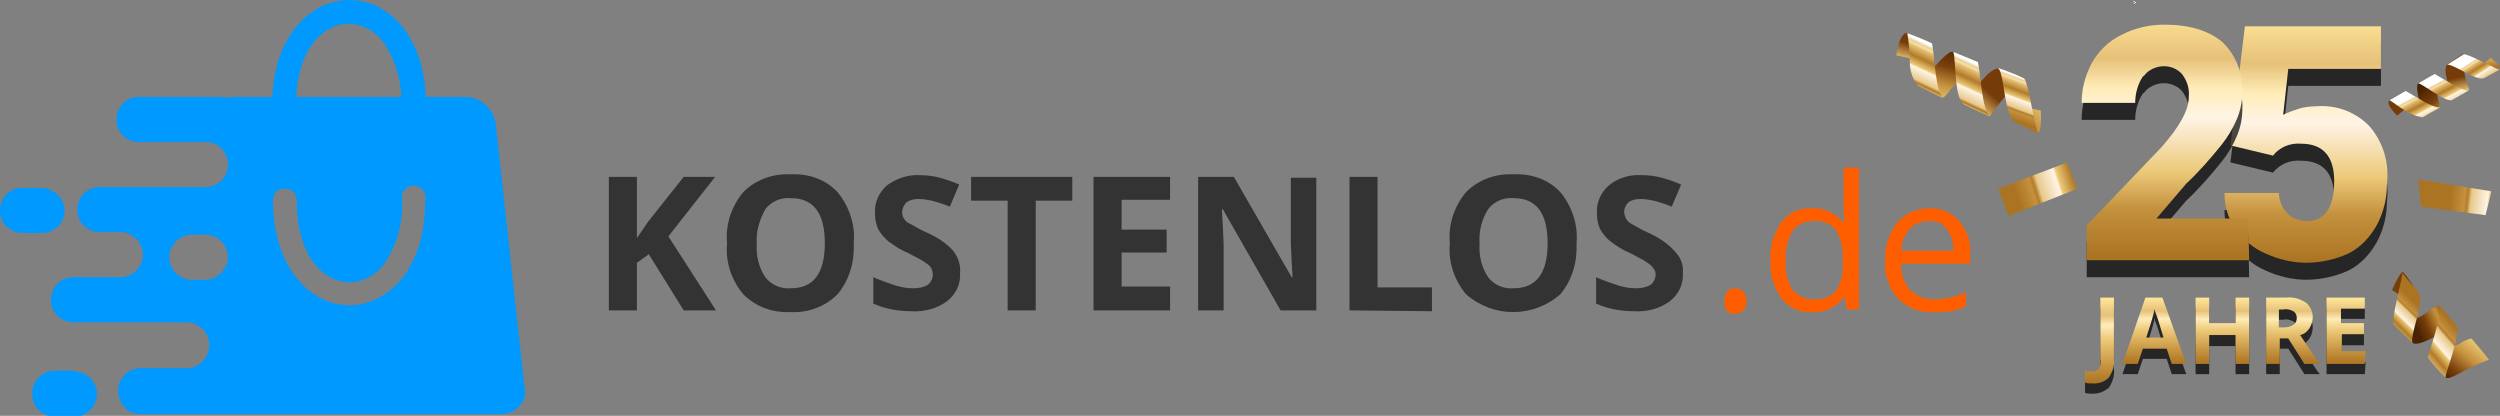 <?xml version="1.0" encoding="utf-8"?>
<!-- Generator: Adobe Illustrator 25.4.1, SVG Export Plug-In . SVG Version: 6.00 Build 0)  -->
<svg version="1.1" id="Ebene_1" xmlns="http://www.w3.org/2000/svg" xmlns:xlink="http://www.w3.org/1999/xlink" x="0px" y="0px"
	 viewBox="0 0 294 48.9" style="enable-background:new 0 0 294 48.9;" xml:space="preserve">
<rect x="0" y="0" width="294" height="48.9" fill="#808080" stroke="none"/>
<style type="text/css">
	.st0{fill:#FFFFFF;}
	.st1{fill:#E5E7ED;}
	.st2{fill:#CCCFDA;}
	.st3{fill:#B2B6C8;}
	.st4{fill:#999EB5;}
	.st5{fill:#7F86A3;}
	.st6{fill:url(#SVGID_1_);}
	.st7{fill:#DFE1E8;}
	.st8{fill:#BFC3D1;}
	.st9{fill:#9FA4BA;}
	.st10{fill:url(#SVGID_00000134234922139349511240000011194246372228399018_);}
	.st11{fill:url(#SVGID_00000066514738337342232940000013566698596814288539_);}
	.st12{fill:#FEFEFE;}
	.st13{fill:#FDFDFE;}
	.st14{fill:#FCFCFD;}
	.st15{fill:#FBFBFC;}
	.st16{fill:#FAFAFB;}
	.st17{fill:#F9F9FB;}
	.st18{fill:#F8F8FA;}
	.st19{fill:#F7F7F9;}
	.st20{fill:#F6F6F9;}
	.st21{fill:#F5F6F8;}
	.st22{fill:#F4F5F7;}
	.st23{fill:#F3F4F6;}
	.st24{fill:#F2F3F6;}
	.st25{fill:#F1F2F5;}
	.st26{fill:#F0F1F4;}
	.st27{fill:#EFF0F3;}
	.st28{fill:#EEEFF3;}
	.st29{fill:#EDEEF2;}
	.st30{fill:#ECEDF1;}
	.st31{fill:#EBECF1;}
	.st32{fill:#EAEBF0;}
	.st33{fill:#E9EAEF;}
	.st34{fill:#E8E9EE;}
	.st35{fill:#E7E8EE;}
	.st36{fill:#E6E7ED;}
	.st37{fill:#E5E6EC;}
	.st38{fill:#E4E5EC;}
	.st39{fill:#E3E5EB;}
	.st40{fill:#E2E4EA;}
	.st41{fill:#E1E3E9;}
	.st42{fill:#E0E2E9;}
	.st43{fill:#DEE0E7;}
	.st44{fill:#DDDFE7;}
	.st45{fill:#DCDEE6;}
	.st46{fill:#DBDDE5;}
	.st47{fill:#DADCE4;}
	.st48{fill:#D9DBE4;}
	.st49{fill:#D8DAE3;}
	.st50{fill:#D7D9E2;}
	.st51{fill:#D6D8E2;}
	.st52{fill:#D5D7E1;}
	.st53{fill:#D4D6E0;}
	.st54{fill:#D3D5DF;}
	.st55{fill:#D2D4DF;}
	.st56{fill:#D1D4DE;}
	.st57{fill:#D0D3DD;}
	.st58{fill:#CFD2DD;}
	.st59{fill:#CED1DC;}
	.st60{fill:#CDD0DB;}
	.st61{fill:#CBCEDA;}
	.st62{fill:#CACDD9;}
	.st63{fill:#C9CCD8;}
	.st64{fill:#C8CBD7;}
	.st65{fill:#C7CAD7;}
	.st66{fill:#C6C9D6;}
	.st67{fill:#C5C8D5;}
	.st68{fill:#C4C7D5;}
	.st69{fill:#C3C6D4;}
	.st70{fill:#C2C5D3;}
	.st71{fill:#C1C4D2;}
	.st72{fill:#C0C3D2;}
	.st73{fill:#BEC2D0;}
	.st74{fill:#BDC1D0;}
	.st75{fill:#BCC0CF;}
	.st76{fill:#BBBFCE;}
	.st77{fill:#BABECD;}
	.st78{fill:#B9BDCD;}
	.st79{fill:#B8BCCC;}
	.st80{fill:#B7BBCB;}
	.st81{fill:#B6BACB;}
	.st82{fill:#B5B9CA;}
	.st83{fill:#B4B8C9;}
	.st84{fill:#B3B7C8;}
	.st85{fill:#B1B5C7;}
	.st86{fill:#B0B4C6;}
	.st87{fill:#AFB3C5;}
	.st88{fill:#AEB2C5;}
	.st89{fill:#ADB1C4;}
	.st90{fill:#ACB1C3;}
	.st91{fill:#ABB0C3;}
	.st92{fill:#AAAFC2;}
	.st93{fill:#A9AEC1;}
	.st94{fill:#A8ADC0;}
	.st95{fill:#A7ACC0;}
	.st96{fill:#A6ABBF;}
	.st97{fill:#A5AABE;}
	.st98{fill:#A4A9BE;}
	.st99{fill:#A3A8BD;}
	.st100{fill:#A2A7BC;}
	.st101{fill:#A1A6BB;}
	.st102{fill:#A0A5BB;}
	.st103{fill:#9EA3B9;}
	.st104{fill:#9DA2B9;}
	.st105{fill:#9CA1B8;}
	.st106{fill:#9BA0B7;}
	.st107{fill:#9AA0B6;}
	.st108{fill:#999FB6;}
	.st109{fill:#989EB5;}
	.st110{fill:#979DB4;}
	.st111{fill:#969CB4;}
	.st112{fill:#959BB3;}
	.st113{fill:#949AB2;}
	.st114{fill:#9399B1;}
	.st115{fill:#9298B1;}
	.st116{fill:#9197B0;}
	.st117{fill:#9096AF;}
	.st118{fill:#8F95AF;}
	.st119{fill:#8E94AE;}
	.st120{fill:#8D93AD;}
	.st121{fill:#8C92AC;}
	.st122{fill:#8B91AC;}
	.st123{fill:#8A90AB;}
	.st124{fill:#898FAA;}
	.st125{fill:#888FA9;}
	.st126{fill:#878EA9;}
	.st127{fill:#868DA8;}
	.st128{fill:#858CA7;}
	.st129{fill:#848BA7;}
	.st130{fill:#838AA6;}
	.st131{fill:#8289A5;}
	.st132{fill:#8188A4;}
	.st133{fill:#8087A4;}
	.st134{fill:url(#SVGID_00000005966004840370531130000003988392746905758631_);}
	.st135{fill:#0099FF;}
	.st136{fill-rule:evenodd;clip-rule:evenodd;fill:#0099FF;}
	.st137{opacity:0.7;}
	.st138{fill:url(#SVGID_00000125589959518727417670000000225160759293896581_);}
	.st139{fill:url(#SVGID_00000119075995016968338700000017595796388405696169_);}
	.st140{fill:url(#SVGID_00000066498319565974362150000011428918035110962604_);}
	.st141{fill:url(#SVGID_00000090254461328441518390000011079193364509685134_);}
	.st142{fill:url(#SVGID_00000137133311884479681910000016816097471316460687_);}
	.st143{fill:url(#SVGID_00000089550252597881527970000006713350034747368071_);}
	.st144{fill:url(#SVGID_00000101074574995796061130000015982544231640785545_);}
	.st145{fill:url(#SVGID_00000011734096043751214640000016213005012053488825_);}
	.st146{fill:url(#SVGID_00000022561804533780495530000009664830440167144352_);}
	.st147{fill:url(#SVGID_00000126307541190015471460000000318164088088398483_);}
	.st148{fill:url(#SVGID_00000031198313035551476570000017797532866506955906_);}
	.st149{fill:url(#SVGID_00000086688693909613665290000003214800041692736407_);}
	.st150{fill:url(#SVGID_00000107564653208934558560000006976755806061523097_);}
	.st151{fill:url(#SVGID_00000142171835755548979990000014567164105662238141_);}
	.st152{fill:url(#SVGID_00000093165839078740773900000015597200766366321569_);}
	.st153{fill:url(#SVGID_00000093885955213097604020000001511296976147625095_);}
	.st154{fill:url(#SVGID_00000045610820666657016130000002499245720531891329_);}
	.st155{fill:url(#SVGID_00000054242158308682303360000010518560269028032898_);}
	.st156{fill:url(#SVGID_00000088817861008982787950000008389353725124007836_);}
	.st157{fill:url(#SVGID_00000180331002532595481690000013296805330399835282_);}
	.st158{fill:url(#SVGID_00000054963146457832563410000012916169822075381178_);}
	.st159{fill:url(#SVGID_00000030460090162204961430000016227587811647685287_);}
	.st160{fill:url(#SVGID_00000006675377816682029220000004316427731486668971_);}
	.st161{fill:url(#SVGID_00000124866323756076374800000014182776104526415490_);}
	.st162{fill:url(#SVGID_00000178919603415418710060000002357535219475526787_);}
	.st163{fill:url(#SVGID_00000051351119954017387130000014857604742068580768_);}
	.st164{fill:url(#SVGID_00000179608260479651323480000017944494080556590247_);}
	.st165{fill:url(#SVGID_00000034798151771750961880000010343309919553176483_);}
	.st166{fill:#333333;}
	.st167{fill:#FF5E00;}
</style>
<g id="Ebene_1-2">
	<path class="st0" d="M282,34.5c0,0.2,0.1,0.3,0.2,0.4c0.2,0,0.3-0.1,0.4-0.2c0,0,0-0.1,0-0.1c0-0.2-0.1-0.3-0.2-0.4
		c-0.2,0-0.3,0.1-0.4,0.2C282,34.4,282,34.5,282,34.5z"/>
	<path class="st1" d="M282.1,34.5c0,0.2,0.1,0.3,0.2,0.4c0,0,0,0,0,0c0.2,0,0.3-0.1,0.4-0.2c0,0,0,0,0,0c0,0,0-0.1,0-0.1
		c0-0.2-0.1-0.3-0.2-0.4c0,0,0,0,0,0c-0.2,0-0.3,0.1-0.4,0.2c0,0,0,0,0,0C282,34.4,282,34.5,282.1,34.5z"/>
	<path class="st2" d="M282.1,34.5c0,0.1,0.1,0.3,0.3,0.3c0.1,0,0.3-0.1,0.3-0.3l0,0c0-0.1-0.1-0.3-0.3-0.3
		C282.2,34.2,282.1,34.4,282.1,34.5C282.1,34.5,282.1,34.5,282.1,34.5z"/>
	<path class="st3" d="M282.1,34.5c0,0.1,0,0.3,0.2,0.3c0.1,0,0.3-0.1,0.3-0.2c0,0,0-0.1,0-0.1c0-0.1,0-0.3-0.2-0.3
		c-0.1,0-0.3,0.1-0.3,0.2C282.1,34.4,282.1,34.5,282.1,34.5z"/>
	<path class="st4" d="M282.1,34.5c0,0.1,0,0.2,0.2,0.3c0,0,0,0,0,0c0.1,0,0.2,0,0.3-0.1c0,0,0,0,0,0c0,0,0-0.1,0-0.1
		c0-0.1,0-0.2-0.2-0.3c0,0,0,0,0,0c-0.1,0-0.2,0-0.3,0.1c0,0,0,0,0,0C282.1,34.4,282.1,34.5,282.1,34.5z"/>
	<path class="st5" d="M282.1,34.5c0,0.1,0.1,0.2,0.2,0.2c0.1,0,0.2-0.1,0.2-0.2c0-0.1-0.1-0.2-0.2-0.2
		C282.2,34.3,282.1,34.4,282.1,34.5C282.1,34.5,282.1,34.5,282.1,34.5z"/>
	
		<linearGradient id="SVGID_1_" gradientUnits="userSpaceOnUse" x1="-3471.561" y1="2500.974" x2="-3421.141" y2="2553.899" gradientTransform="matrix(-1 0 0 1 -3147.8 -2510)">
		<stop  offset="0" style="stop-color:#F9E0A2"/>
		<stop  offset="0.24" style="stop-color:#C9A46B"/>
		<stop  offset="0.45" style="stop-color:#AF8750"/>
		<stop  offset="0.76" style="stop-color:#F1D699"/>
		<stop  offset="1" style="stop-color:#906531"/>
	</linearGradient>
	<path class="st6" d="M282.1,34.4c0,0.1,0.1,0.3,0.3,0.3c0.1,0,0.3-0.1,0.3-0.3c0-0.1-0.1-0.3-0.3-0.3l0,0l0,0
		C282.2,34.2,282.1,34.3,282.1,34.4z"/>
	<path class="st0" d="M237.5,10.1c-0.1,0.2,0,0.3,0.2,0.4c0.1,0,0.3,0,0.4-0.2l0,0c0.1-0.2,0-0.4-0.2-0.4l0,0
		C237.7,9.8,237.5,9.9,237.5,10.1z"/>
	<path class="st7" d="M237.5,10.1c-0.1,0.1,0,0.3,0.2,0.3c0.1,0.1,0.3,0,0.3-0.2l0,0c0-0.1,0-0.3-0.2-0.3
		C237.7,9.9,237.6,10,237.5,10.1L237.5,10.1L237.5,10.1z"/>
	<path class="st8" d="M237.5,10.1c0,0.1,0,0.3,0.2,0.3c0.1,0,0.3,0,0.3-0.1c0,0,0,0,0,0l0,0c0-0.1,0-0.3-0.2-0.3
		C237.7,9.9,237.6,10,237.5,10.1L237.5,10.1z"/>
	<path class="st9" d="M237.6,10.1c0,0.1,0,0.3,0.1,0.3c0.1,0,0.2,0,0.3-0.1c0,0,0,0,0,0l0,0c0.1-0.1,0.1-0.2,0-0.3c0,0-0.1,0-0.2,0
		C237.7,9.9,237.6,10,237.6,10.1C237.6,10.2,237.6,10.2,237.6,10.1L237.6,10.1z"/>
	<path class="st5" d="M237.6,10.1c0,0.1,0,0.2,0.1,0.2c0,0,0,0,0,0c0.1,0,0.2,0,0.3-0.1c0,0,0,0,0,0l0,0c0.1-0.1,0.1-0.2,0-0.3
		c0,0-0.1,0-0.1,0C237.7,9.9,237.6,10,237.6,10.1L237.6,10.1L237.6,10.1z"/>
	
		<linearGradient id="SVGID_00000062171598724831774320000015375283094946293903_" gradientUnits="userSpaceOnUse" x1="-3915.319" y1="1822.907" x2="-3841.9" y2="1899.973" gradientTransform="matrix(-0.944 -0.331 -0.331 0.944 -2793.99 -3036.667)">
		<stop  offset="0" style="stop-color:#F9E0A2"/>
		<stop  offset="0.24" style="stop-color:#C9A46B"/>
		<stop  offset="0.45" style="stop-color:#AF8750"/>
		<stop  offset="0.67" style="stop-color:#F1D699"/>
		<stop  offset="1" style="stop-color:#906531"/>
	</linearGradient>
	<path style="fill:url(#SVGID_00000062171598724831774320000015375283094946293903_);" d="M237.6,10c0,0.1,0,0.3,0.2,0.3
		c0.1,0,0.3,0,0.3-0.1c0,0,0,0,0,0l0,0c0.1-0.1,0-0.3-0.2-0.3c0,0,0,0,0,0l0,0C237.7,9.8,237.6,9.9,237.6,10z"/>
	<path class="st0" d="M237.8,12.9c0,0.2,0.1,0.4,0.3,0.5c0,0,0,0,0,0l0,0c0.2,0,0.4-0.1,0.4-0.3c0,0,0,0,0,0c0-0.2-0.1-0.4-0.3-0.5
		l0,0C238.1,12.5,237.9,12.7,237.8,12.9C237.8,12.9,237.8,12.9,237.8,12.9z"/>
	<path class="st7" d="M237.8,12.9c0,0.2,0.1,0.4,0.3,0.4c0.2,0,0.4-0.1,0.4-0.3c0-0.1,0-0.1,0-0.2c0-0.2-0.1-0.4-0.3-0.4
		C238,12.5,237.8,12.7,237.8,12.9L237.8,12.9z"/>
	<path class="st8" d="M237.8,12.9c0,0.2,0.1,0.3,0.3,0.4c0.2,0,0.3-0.2,0.3-0.4c0-0.1-0.1-0.2-0.3-0.3
		C237.9,12.7,237.8,12.8,237.8,12.9z"/>
	<path class="st9" d="M237.8,12.9c0,0.2,0.1,0.3,0.3,0.3c0,0,0,0,0,0l0,0c0.2,0,0.3-0.1,0.3-0.3c0,0,0,0,0,0l0,0
		c0-0.2-0.1-0.3-0.2-0.3C238,12.7,237.8,12.8,237.8,12.9C237.8,13,237.8,13,237.8,12.9L237.8,12.9z"/>
	<path class="st5" d="M237.8,12.9c0,0.1,0.1,0.3,0.2,0.3c0.1,0,0.3-0.1,0.3-0.3c0-0.1-0.1-0.3-0.2-0.3c0,0,0,0,0,0l0,0
		C238,12.7,237.8,12.8,237.8,12.9C237.8,12.9,237.8,12.9,237.8,12.9L237.8,12.9z"/>
	
		<linearGradient id="SVGID_00000132069741186114895260000002716143969997424056_" gradientUnits="userSpaceOnUse" x1="-3628.285" y1="2335.181" x2="-3566.953" y2="2399.529" gradientTransform="matrix(-0.993 -0.12 -0.12 0.993 -3031.563 -2784.042)">
		<stop  offset="0" style="stop-color:#F9E0A2"/>
		<stop  offset="0.24" style="stop-color:#C9A46B"/>
		<stop  offset="0.45" style="stop-color:#AF8750"/>
		<stop  offset="0.76" style="stop-color:#F1D699"/>
		<stop  offset="1" style="stop-color:#906531"/>
	</linearGradient>
	<path style="fill:url(#SVGID_00000132069741186114895260000002716143969997424056_);" d="M237.8,12.9c0,0.2,0.1,0.3,0.3,0.3
		c0.2,0,0.4-0.1,0.4-0.2c0-0.2-0.1-0.4-0.2-0.4c-0.1,0-0.1,0-0.2,0l0,0C238,12.6,237.8,12.7,237.8,12.9z"/>
	<path class="st0" d="M250.9,0.3C250.9,0.3,250.9,0.3,250.9,0.3c0.1,0.1,0.2,0.1,0.2,0l0,0c0,0,0-0.1-0.1-0.1c0,0,0,0,0,0
		C251,0.2,250.9,0.2,250.9,0.3C250.9,0.2,250.9,0.2,250.9,0.3L250.9,0.3z"/>
	<path class="st12" d="M250.9,0.3C250.9,0.3,250.9,0.3,250.9,0.3c0.1,0.1,0.2,0.1,0.2,0l0,0c0,0,0-0.1-0.1-0.1c0,0,0,0,0,0
		C251,0.2,250.9,0.2,250.9,0.3C250.9,0.2,250.9,0.2,250.9,0.3L250.9,0.3z"/>
	<path class="st13" d="M250.9,0.3C250.9,0.3,250.9,0.3,250.9,0.3c0.1,0.1,0.2,0.1,0.2,0l0,0c0,0,0-0.1-0.1-0.1c0,0,0,0,0,0
		C251,0.2,250.9,0.2,250.9,0.3C250.9,0.2,250.9,0.2,250.9,0.3L250.9,0.3z"/>
	<path class="st14" d="M250.9,0.3C250.9,0.3,250.9,0.3,250.9,0.3c0.1,0.1,0.2,0.1,0.2,0l0,0c0,0,0-0.1-0.1-0.1l0,0
		C251,0.2,250.9,0.2,250.9,0.3C250.9,0.2,250.9,0.2,250.9,0.3L250.9,0.3z"/>
	<path class="st15" d="M250.9,0.3C250.9,0.3,250.9,0.3,250.9,0.3c0.1,0.1,0.2,0.1,0.2,0l0,0c0,0,0-0.1-0.1-0.1l0,0
		C251,0.2,250.9,0.2,250.9,0.3C250.9,0.2,250.9,0.2,250.9,0.3L250.9,0.3z"/>
	<path class="st16" d="M250.9,0.3C250.9,0.3,250.9,0.3,250.9,0.3c0.1,0.1,0.2,0.1,0.2,0l0,0c0,0,0-0.1-0.1-0.1l0,0
		C251,0.2,250.9,0.2,250.9,0.3C250.9,0.2,250.9,0.2,250.9,0.3L250.9,0.3z"/>
	<path class="st17" d="M250.9,0.3C250.9,0.3,250.9,0.3,250.9,0.3c0.1,0.1,0.2,0.1,0.2,0l0,0c0,0,0-0.1-0.1-0.1l0,0
		C251,0.2,250.9,0.2,250.9,0.3C250.9,0.2,250.9,0.2,250.9,0.3L250.9,0.3z"/>
	<path class="st18" d="M250.9,0.3C250.9,0.3,250.9,0.3,250.9,0.3c0.1,0.1,0.2,0.1,0.2,0l0,0c0,0,0-0.1-0.1-0.1
		C251,0.2,250.9,0.2,250.9,0.3C250.9,0.3,250.9,0.3,250.9,0.3z"/>
	<path class="st19" d="M250.9,0.3C250.9,0.3,250.9,0.3,250.9,0.3c0.1,0.1,0.2,0.1,0.2,0l0,0c0,0,0-0.1-0.1-0.1
		C251,0.2,250.9,0.2,250.9,0.3C250.9,0.3,250.9,0.3,250.9,0.3z"/>
	<path class="st20" d="M250.9,0.3C250.9,0.3,250.9,0.3,250.9,0.3c0.1,0.1,0.2,0.1,0.2,0l0,0c0,0,0-0.1-0.1-0.1
		C251,0.2,250.9,0.2,250.9,0.3C250.9,0.3,250.9,0.3,250.9,0.3z"/>
	<path class="st21" d="M250.9,0.3C250.9,0.3,250.9,0.3,250.9,0.3c0.1,0.1,0.2,0.1,0.2,0l0,0c0,0,0-0.1-0.1-0.1
		C251,0.2,250.9,0.2,250.9,0.3C250.9,0.3,250.9,0.3,250.9,0.3z"/>
	<path class="st22" d="M250.9,0.3C250.9,0.3,250.9,0.3,250.9,0.3c0.1,0.1,0.2,0.1,0.2,0l0,0c0,0,0-0.1-0.1-0.1
		C251,0.2,250.9,0.2,250.9,0.3C250.9,0.3,250.9,0.3,250.9,0.3z"/>
	<path class="st23" d="M250.9,0.3C250.9,0.3,250.9,0.3,250.9,0.3c0.1,0.1,0.2,0.1,0.2,0l0,0c0,0,0-0.1-0.1-0.1
		C251,0.2,250.9,0.2,250.9,0.3C250.9,0.3,250.9,0.3,250.9,0.3z"/>
	<path class="st24" d="M250.9,0.3C250.9,0.3,250.9,0.3,250.9,0.3c0.1,0.1,0.2,0.1,0.2,0l0,0c0,0,0-0.1-0.1-0.1
		C251,0.2,250.9,0.2,250.9,0.3C250.9,0.3,250.9,0.3,250.9,0.3z"/>
	<path class="st25" d="M250.9,0.3C250.9,0.3,250.9,0.3,250.9,0.3c0.1,0.1,0.2,0.1,0.2,0l0,0c0,0,0-0.1-0.1-0.1
		C251,0.2,250.9,0.2,250.9,0.3C250.9,0.3,250.9,0.3,250.9,0.3z"/>
	<path class="st26" d="M250.9,0.3C250.9,0.3,250.9,0.3,250.9,0.3c0.1,0.1,0.2,0.1,0.2,0l0,0c0,0,0-0.1-0.1-0.1
		C251,0.2,250.9,0.2,250.9,0.3C250.9,0.3,250.9,0.3,250.9,0.3z"/>
	<path class="st27" d="M250.9,0.3C250.9,0.3,250.9,0.3,250.9,0.3c0.1,0.1,0.2,0.1,0.2,0l0,0c0,0,0-0.1-0.1-0.1
		C251,0.2,250.9,0.2,250.9,0.3C250.9,0.3,250.9,0.3,250.9,0.3z"/>
	<path class="st28" d="M250.9,0.3C250.9,0.3,250.9,0.3,250.9,0.3C251,0.3,251,0.3,250.9,0.3L250.9,0.3c0.1,0.1,0.1,0.1,0.2,0l0,0
		C251.1,0.2,251,0.2,250.9,0.3C251,0.2,250.9,0.2,250.9,0.3L250.9,0.3z"/>
	<path class="st29" d="M250.9,0.3C250.9,0.3,250.9,0.3,250.9,0.3C251,0.3,251,0.3,250.9,0.3L250.9,0.3c0.1,0.1,0.1,0.1,0.2,0l0,0
		C251.1,0.2,251,0.2,250.9,0.3C251,0.2,250.9,0.2,250.9,0.3L250.9,0.3z"/>
	<path class="st30" d="M250.9,0.3C250.9,0.3,250.9,0.3,250.9,0.3C251,0.3,251,0.3,250.9,0.3L250.9,0.3c0.1,0.1,0.1,0,0.1,0
		C251,0.2,251,0.2,250.9,0.3C251,0.2,250.9,0.2,250.9,0.3L250.9,0.3z"/>
	<path class="st31" d="M250.9,0.3C250.9,0.3,250.9,0.3,250.9,0.3C251,0.3,251,0.3,250.9,0.3L250.9,0.3c0.1,0.1,0.1,0,0.1,0
		C251,0.2,251,0.2,250.9,0.3C251,0.2,250.9,0.2,250.9,0.3L250.9,0.3z"/>
	<path class="st32" d="M250.9,0.3C250.9,0.3,250.9,0.3,250.9,0.3C251,0.3,251,0.3,250.9,0.3L250.9,0.3c0.1,0.1,0.1,0,0.1,0
		C251,0.2,251,0.2,250.9,0.3C251,0.2,250.9,0.2,250.9,0.3L250.9,0.3z"/>
	<path class="st33" d="M250.9,0.3C250.9,0.3,250.9,0.3,250.9,0.3C251,0.3,251,0.3,250.9,0.3L250.9,0.3c0.1,0.1,0.1,0,0.1,0
		C251,0.2,251,0.2,250.9,0.3C251,0.2,250.9,0.2,250.9,0.3L250.9,0.3z"/>
	<path class="st34" d="M250.9,0.3C250.9,0.3,250.9,0.3,250.9,0.3C251,0.3,251,0.3,250.9,0.3L250.9,0.3c0.1,0.1,0.1,0,0.1,0
		C251,0.2,251,0.2,250.9,0.3C251,0.2,250.9,0.2,250.9,0.3L250.9,0.3z"/>
	<path class="st35" d="M250.9,0.3C250.9,0.3,250.9,0.3,250.9,0.3C251,0.3,251,0.3,250.9,0.3L250.9,0.3c0.1,0.1,0.1,0,0.1,0
		C251,0.2,251,0.2,250.9,0.3C251,0.2,250.9,0.2,250.9,0.3L250.9,0.3z"/>
	<path class="st36" d="M250.9,0.3C250.9,0.3,250.9,0.3,250.9,0.3C251,0.3,251,0.3,250.9,0.3L250.9,0.3c0.1,0.1,0.1,0,0.1,0
		C251,0.2,251,0.2,250.9,0.3C251,0.2,250.9,0.2,250.9,0.3L250.9,0.3z"/>
	<path class="st37" d="M250.9,0.3C250.9,0.3,250.9,0.3,250.9,0.3C251,0.3,251,0.3,250.9,0.3L250.9,0.3c0.1,0.1,0.1,0,0.1,0
		C251,0.2,251,0.2,250.9,0.3C251,0.2,250.9,0.2,250.9,0.3L250.9,0.3z"/>
	<path class="st38" d="M250.9,0.3C250.9,0.3,250.9,0.3,250.9,0.3C251,0.3,251,0.3,250.9,0.3L250.9,0.3c0.1,0.1,0.1,0,0.1,0
		C251,0.2,251,0.2,250.9,0.3C251,0.2,250.9,0.2,250.9,0.3L250.9,0.3z"/>
	<path class="st39" d="M250.9,0.3C250.9,0.3,250.9,0.3,250.9,0.3C251,0.3,251,0.3,250.9,0.3L250.9,0.3c0.1,0.1,0.1,0,0.1,0
		C251,0.2,251,0.2,250.9,0.3C251,0.2,250.9,0.2,250.9,0.3L250.9,0.3z"/>
	<path class="st40" d="M250.9,0.3C250.9,0.3,250.9,0.3,250.9,0.3C251,0.3,251,0.3,250.9,0.3L250.9,0.3c0.1,0.1,0.1,0,0.1,0
		C251,0.2,251,0.2,250.9,0.3C251,0.2,250.9,0.2,250.9,0.3L250.9,0.3z"/>
	<path class="st41" d="M250.9,0.3C250.9,0.3,250.9,0.3,250.9,0.3C251,0.3,251,0.3,250.9,0.3L250.9,0.3c0.1,0.1,0.1,0,0.1,0
		C251,0.2,251,0.2,250.9,0.3C251,0.2,250.9,0.2,250.9,0.3L250.9,0.3z"/>
	<path class="st42" d="M250.9,0.3C250.9,0.3,250.9,0.3,250.9,0.3C251,0.3,251,0.3,250.9,0.3L250.9,0.3c0.1,0.1,0.1,0,0.1,0
		C251,0.2,251,0.2,250.9,0.3C251,0.2,250.9,0.2,250.9,0.3L250.9,0.3z"/>
	<path class="st7" d="M250.9,0.3C250.9,0.3,250.9,0.3,250.9,0.3C251,0.3,251,0.3,250.9,0.3L250.9,0.3c0.1,0.1,0.1,0,0.1,0
		C251,0.2,251,0.2,250.9,0.3C251,0.2,250.9,0.2,250.9,0.3L250.9,0.3z"/>
	<path class="st43" d="M250.9,0.3C250.9,0.3,250.9,0.3,250.9,0.3L250.9,0.3c0.1,0.1,0.1,0,0.1,0l0,0C251,0.2,251,0.2,250.9,0.3
		C251,0.2,250.9,0.2,250.9,0.3L250.9,0.3z"/>
	<path class="st44" d="M250.9,0.3C250.9,0.3,250.9,0.3,250.9,0.3L250.9,0.3c0.1,0.1,0.1,0,0.1,0l0,0C251,0.2,251,0.2,250.9,0.3
		C251,0.2,250.9,0.2,250.9,0.3L250.9,0.3z"/>
	<path class="st45" d="M250.9,0.3C250.9,0.3,250.9,0.3,250.9,0.3L250.9,0.3c0.1,0.1,0.1,0,0.1,0l0,0C251,0.2,251,0.2,250.9,0.3
		C251,0.2,250.9,0.2,250.9,0.3L250.9,0.3z"/>
	<path class="st46" d="M250.9,0.3C250.9,0.3,250.9,0.3,250.9,0.3L250.9,0.3c0.1,0.1,0.1,0,0.1,0l0,0C251,0.2,251,0.2,250.9,0.3
		C251,0.2,250.9,0.2,250.9,0.3L250.9,0.3z"/>
	<path class="st47" d="M250.9,0.3C250.9,0.3,250.9,0.3,250.9,0.3L250.9,0.3c0.1,0.1,0.1,0,0.1,0l0,0C251,0.2,251,0.2,250.9,0.3
		C251,0.2,250.9,0.2,250.9,0.3L250.9,0.3z"/>
	<path class="st48" d="M250.9,0.3C250.9,0.3,250.9,0.3,250.9,0.3L250.9,0.3c0.1,0.1,0.1,0,0.1,0l0,0C251,0.2,251,0.2,250.9,0.3
		C251,0.2,250.9,0.2,250.9,0.3L250.9,0.3z"/>
	<path class="st49" d="M250.9,0.3C250.9,0.3,250.9,0.3,250.9,0.3L250.9,0.3c0.1,0.1,0.1,0,0.1,0l0,0C251,0.2,251,0.2,250.9,0.3
		C251,0.2,250.9,0.2,250.9,0.3L250.9,0.3z"/>
	<path class="st50" d="M250.9,0.3C250.9,0.3,250.9,0.3,250.9,0.3c0.1,0.1,0.1,0,0.1,0l0,0C251,0.2,251,0.2,250.9,0.3
		C250.9,0.2,250.9,0.2,250.9,0.3z"/>
	<path class="st51" d="M250.9,0.3C250.9,0.3,250.9,0.3,250.9,0.3c0.1,0.1,0.1,0,0.1,0l0,0C251,0.2,251,0.2,250.9,0.3
		C250.9,0.2,250.9,0.2,250.9,0.3z"/>
	<path class="st52" d="M250.9,0.3C250.9,0.3,250.9,0.3,250.9,0.3c0.1,0.1,0.1,0,0.1,0l0,0C251,0.2,251,0.2,250.9,0.3
		C250.9,0.2,250.9,0.2,250.9,0.3z"/>
	<path class="st53" d="M250.9,0.3C250.9,0.3,250.9,0.3,250.9,0.3c0.1,0.1,0.1,0,0.1,0l0,0C251,0.2,251,0.2,250.9,0.3
		C250.9,0.2,250.9,0.2,250.9,0.3z"/>
	<path class="st54" d="M250.9,0.3C250.9,0.3,250.9,0.3,250.9,0.3c0.1,0.1,0.1,0,0.1,0l0,0C251,0.2,251,0.2,250.9,0.3
		C250.9,0.2,250.9,0.2,250.9,0.3z"/>
	<path class="st55" d="M250.9,0.3C250.9,0.3,250.9,0.3,250.9,0.3c0.1,0.1,0.1,0,0.1,0l0,0C251,0.2,251,0.2,250.9,0.3
		C250.9,0.2,250.9,0.2,250.9,0.3z"/>
	<path class="st56" d="M250.9,0.3C250.9,0.3,250.9,0.3,250.9,0.3c0.1,0.1,0.1,0,0.1,0l0,0C251,0.2,251,0.2,250.9,0.3
		C250.9,0.2,250.9,0.2,250.9,0.3z"/>
	<path class="st57" d="M250.9,0.3C250.9,0.3,250.9,0.3,250.9,0.3c0.1,0.1,0.1,0,0.1,0l0,0C251,0.2,251,0.2,250.9,0.3
		C250.9,0.2,250.9,0.2,250.9,0.3z"/>
	<path class="st58" d="M250.9,0.3C250.9,0.3,250.9,0.3,250.9,0.3c0.1,0.1,0.1,0,0.1,0l0,0C251,0.2,251,0.2,250.9,0.3
		C250.9,0.2,250.9,0.2,250.9,0.3z"/>
	<path class="st59" d="M250.9,0.3C250.9,0.3,250.9,0.3,250.9,0.3c0.1,0.1,0.1,0,0.1,0l0,0C251,0.2,251,0.2,250.9,0.3
		C250.9,0.2,250.9,0.2,250.9,0.3z"/>
	<path class="st60" d="M250.9,0.3C250.9,0.3,250.9,0.3,250.9,0.3c0.1,0.1,0.1,0,0.1,0l0,0C251,0.2,251,0.2,250.9,0.3
		C250.9,0.2,250.9,0.2,250.9,0.3z"/>
	<path class="st2" d="M250.9,0.3C250.9,0.3,250.9,0.3,250.9,0.3c0.1,0.1,0.1,0,0.1,0l0,0C251,0.2,251,0.2,250.9,0.3
		C250.9,0.2,250.9,0.2,250.9,0.3z"/>
	<path class="st61" d="M250.9,0.3C250.9,0.3,250.9,0.3,250.9,0.3c0.1,0.1,0.1,0,0.1,0l0,0C251,0.2,251,0.2,250.9,0.3
		C250.9,0.2,250.9,0.2,250.9,0.3z"/>
	<path class="st62" d="M250.9,0.3C250.9,0.3,250.9,0.3,250.9,0.3c0.1,0.1,0.1,0,0.1,0l0,0C251,0.2,251,0.2,250.9,0.3
		C250.9,0.2,250.9,0.2,250.9,0.3z"/>
	<path class="st63" d="M250.9,0.3C250.9,0.3,250.9,0.3,250.9,0.3c0.1,0.1,0.1,0,0.1,0l0,0C251,0.2,251,0.2,250.9,0.3
		C250.9,0.2,250.9,0.2,250.9,0.3z"/>
	<path class="st64" d="M250.9,0.3C250.9,0.3,250.9,0.3,250.9,0.3c0.1,0.1,0.1,0,0.1,0l0,0C251,0.2,251,0.2,250.9,0.3
		C250.9,0.2,250.9,0.2,250.9,0.3z"/>
	<path class="st65" d="M250.9,0.3C250.9,0.3,250.9,0.3,250.9,0.3c0.1,0.1,0.1,0,0.1,0l0,0C251,0.2,251,0.2,250.9,0.3
		C250.9,0.2,250.9,0.2,250.9,0.3z"/>
	<path class="st66" d="M250.9,0.3C250.9,0.3,250.9,0.3,250.9,0.3c0.1,0.1,0.1,0,0.1,0l0,0C251,0.2,251,0.2,250.9,0.3
		C250.9,0.2,250.9,0.2,250.9,0.3z"/>
	<path class="st67" d="M250.9,0.3C250.9,0.3,250.9,0.3,250.9,0.3c0.1,0.1,0.1,0,0.1,0l0,0C251,0.2,251,0.2,250.9,0.3
		C250.9,0.2,250.9,0.2,250.9,0.3z"/>
	<path class="st68" d="M250.9,0.3C250.9,0.3,250.9,0.3,250.9,0.3c0.1,0.1,0.1,0,0.1,0l0,0C251,0.2,251,0.2,250.9,0.3
		C250.9,0.2,250.9,0.2,250.9,0.3z"/>
	<path class="st69" d="M250.9,0.3C250.9,0.3,250.9,0.3,250.9,0.3c0.1,0.1,0.1,0,0.1,0l0,0C251,0.2,251,0.2,250.9,0.3
		C250.9,0.2,250.9,0.2,250.9,0.3z"/>
	<path class="st70" d="M250.9,0.3C250.9,0.3,250.9,0.3,250.9,0.3c0.1,0.1,0.1,0,0.1,0l0,0C251,0.2,251,0.2,250.9,0.3
		C250.9,0.2,250.9,0.2,250.9,0.3z"/>
	<path class="st71" d="M250.9,0.3C250.9,0.3,250.9,0.3,250.9,0.3c0.1,0.1,0.1,0,0.1,0l0,0C251,0.2,251,0.2,250.9,0.3
		C250.9,0.2,250.9,0.2,250.9,0.3z"/>
	<path class="st72" d="M250.9,0.3C250.9,0.3,250.9,0.3,250.9,0.3c0.1,0.1,0.1,0,0.1,0l0,0C251,0.2,251,0.2,250.9,0.3
		C250.9,0.2,250.9,0.2,250.9,0.3z"/>
	<path class="st8" d="M250.9,0.3C250.9,0.3,250.9,0.3,250.9,0.3c0.1,0.1,0.1,0,0.1,0l0,0C251,0.2,251,0.2,250.9,0.3
		C250.9,0.2,250.9,0.2,250.9,0.3z"/>
	<path class="st73" d="M250.9,0.3C250.9,0.3,250.9,0.3,250.9,0.3c0.1,0.1,0.1,0,0.1,0l0,0C251,0.2,251,0.2,250.9,0.3
		C250.9,0.2,250.9,0.2,250.9,0.3z"/>
	<path class="st74" d="M250.9,0.3C250.9,0.3,250.9,0.3,250.9,0.3c0.1,0.1,0.1,0,0.1,0l0,0C251,0.2,251,0.2,250.9,0.3
		C250.9,0.2,250.9,0.2,250.9,0.3z"/>
	<path class="st75" d="M250.9,0.3C250.9,0.3,250.9,0.3,250.9,0.3c0.1,0.1,0.1,0,0.1,0l0,0C251,0.2,251,0.2,250.9,0.3
		C250.9,0.2,250.9,0.2,250.9,0.3z"/>
	<path class="st76" d="M250.9,0.3C250.9,0.3,250.9,0.3,250.9,0.3c0.1,0.1,0.1,0,0.1,0l0,0C251,0.2,251,0.2,250.9,0.3
		C250.9,0.2,250.9,0.2,250.9,0.3z"/>
	<path class="st77" d="M250.9,0.3C250.9,0.3,250.9,0.3,250.9,0.3c0.1,0.1,0.1,0,0.1,0C251,0.2,251,0.2,250.9,0.3
		C251,0.2,250.9,0.2,250.9,0.3L250.9,0.3z"/>
	<path class="st78" d="M250.9,0.3C250.9,0.3,250.9,0.3,250.9,0.3c0.1,0.1,0.1,0,0.1,0C251,0.2,251,0.2,250.9,0.3
		C251,0.2,250.9,0.2,250.9,0.3L250.9,0.3z"/>
	<path class="st79" d="M250.9,0.3C250.9,0.3,250.9,0.3,250.9,0.3c0.1,0.1,0.1,0,0.1,0C251,0.2,251,0.2,250.9,0.3
		C251,0.2,250.9,0.2,250.9,0.3L250.9,0.3z"/>
	<path class="st80" d="M250.9,0.3C250.9,0.3,250.9,0.3,250.9,0.3c0.1,0.1,0.1,0,0.1,0C251,0.2,251,0.2,250.9,0.3
		C251,0.2,250.9,0.2,250.9,0.3L250.9,0.3z"/>
	<path class="st81" d="M250.9,0.3C250.9,0.3,250.9,0.3,250.9,0.3c0.1,0.1,0.1,0,0.1,0C251,0.2,251,0.2,250.9,0.3
		C251,0.2,250.9,0.2,250.9,0.3L250.9,0.3z"/>
	<path class="st82" d="M250.9,0.3C250.9,0.3,250.9,0.3,250.9,0.3c0.1,0.1,0.1,0,0.1,0C251,0.2,251,0.2,250.9,0.3
		C251,0.2,250.9,0.2,250.9,0.3L250.9,0.3z"/>
	<path class="st83" d="M250.9,0.3C250.9,0.3,250.9,0.3,250.9,0.3c0.1,0.1,0.1,0,0.1,0C251,0.2,251,0.2,250.9,0.3
		C251,0.2,250.9,0.2,250.9,0.3L250.9,0.3z"/>
	<path class="st84" d="M250.9,0.3C250.9,0.3,250.9,0.3,250.9,0.3c0.1,0.1,0.1,0,0.1,0C251,0.2,251,0.2,250.9,0.3
		C251,0.2,250.9,0.2,250.9,0.3L250.9,0.3z"/>
	<path class="st3" d="M250.9,0.3C250.9,0.3,250.9,0.3,250.9,0.3c0.1,0.1,0.1,0,0.1,0C251,0.2,251,0.2,250.9,0.3
		C251,0.2,250.9,0.2,250.9,0.3L250.9,0.3z"/>
	<path class="st85" d="M250.9,0.3C250.9,0.3,250.9,0.3,250.9,0.3c0.1,0.1,0.1,0,0.1,0C251,0.2,251,0.2,250.9,0.3
		C251,0.2,250.9,0.2,250.9,0.3L250.9,0.3z"/>
	<path class="st86" d="M250.9,0.3C250.9,0.3,250.9,0.3,250.9,0.3c0.1,0.1,0.1,0,0.1,0C251,0.2,251,0.2,250.9,0.3
		C251,0.2,250.9,0.2,250.9,0.3L250.9,0.3z"/>
	<path class="st87" d="M250.9,0.3C250.9,0.3,250.9,0.3,250.9,0.3c0.1,0.1,0.1,0,0.1,0C251,0.2,251,0.2,250.9,0.3
		C251,0.2,250.9,0.2,250.9,0.3L250.9,0.3z"/>
	<path class="st88" d="M250.9,0.3C250.9,0.3,250.9,0.3,250.9,0.3c0.1,0.1,0.1,0,0.1,0C251,0.2,251,0.2,250.9,0.3
		C251,0.2,250.9,0.2,250.9,0.3L250.9,0.3z"/>
	<path class="st89" d="M250.9,0.3C250.9,0.3,250.9,0.3,250.9,0.3c0.1,0.1,0.1,0,0.1,0c0,0,0,0,0,0l0,0C251,0.2,251,0.2,250.9,0.3
		C251,0.2,250.9,0.2,250.9,0.3L250.9,0.3z"/>
	<path class="st90" d="M250.9,0.3C250.9,0.3,250.9,0.3,250.9,0.3c0.1,0.1,0.1,0,0.1,0c0,0,0,0,0,0l0,0C251,0.2,251,0.2,250.9,0.3
		C251,0.2,250.9,0.2,250.9,0.3L250.9,0.3z"/>
	<path class="st91" d="M250.9,0.3C250.9,0.3,250.9,0.3,250.9,0.3c0.1,0.1,0.1,0,0.1,0c0,0,0,0,0,0l0,0C251,0.2,251,0.2,250.9,0.3
		C251,0.2,250.9,0.2,250.9,0.3L250.9,0.3z"/>
	<path class="st92" d="M250.9,0.3C250.9,0.3,250.9,0.3,250.9,0.3c0.1,0.1,0.1,0,0.1,0c0,0,0,0,0,0l0,0C251,0.2,251,0.2,250.9,0.3
		C251,0.2,250.9,0.2,250.9,0.3L250.9,0.3z"/>
	<path class="st93" d="M250.9,0.3C250.9,0.3,250.9,0.3,250.9,0.3c0.1,0.1,0.1,0,0.1,0c0,0,0,0,0,0l0,0C251,0.2,251,0.2,250.9,0.3
		C251,0.2,250.9,0.2,250.9,0.3L250.9,0.3z"/>
	<path class="st94" d="M250.9,0.3C250.9,0.3,250.9,0.3,250.9,0.3c0.1,0.1,0.1,0,0.1,0c0,0,0,0,0,0l0,0C251,0.2,251,0.2,250.9,0.3
		C251,0.2,250.9,0.2,250.9,0.3L250.9,0.3z"/>
	<path class="st95" d="M250.9,0.3C250.9,0.3,250.9,0.3,250.9,0.3c0.1,0.1,0.1,0,0.1,0c0,0,0,0,0,0l0,0C251,0.2,251,0.2,250.9,0.3
		C251,0.2,250.9,0.2,250.9,0.3L250.9,0.3z"/>
	<path class="st96" d="M250.9,0.3C250.9,0.3,250.9,0.3,250.9,0.3c0.1,0.1,0.1,0,0.1,0c0,0,0,0,0,0l0,0C251,0.2,251,0.2,250.9,0.3
		C251,0.2,250.9,0.2,250.9,0.3L250.9,0.3z"/>
	<path class="st97" d="M250.9,0.3C250.9,0.3,250.9,0.3,250.9,0.3c0.1,0.1,0.1,0,0.1,0c0,0,0,0,0,0l0,0C251,0.2,251,0.2,250.9,0.3
		C251,0.2,250.9,0.2,250.9,0.3L250.9,0.3z"/>
	<path class="st98" d="M250.9,0.3C250.9,0.3,250.9,0.3,250.9,0.3c0.1,0.1,0.1,0,0.1,0c0,0,0,0,0,0l0,0C251,0.2,251,0.2,250.9,0.3
		C251,0.2,250.9,0.2,250.9,0.3z"/>
	<path class="st99" d="M250.9,0.3C250.9,0.3,250.9,0.3,250.9,0.3c0.1,0.1,0.1,0,0.1,0c0,0,0,0,0,0l0,0C251,0.2,251,0.2,250.9,0.3
		C251,0.2,250.9,0.2,250.9,0.3z"/>
	<path class="st100" d="M250.9,0.3C250.9,0.3,250.9,0.3,250.9,0.3C251,0.3,251,0.3,250.9,0.3C251,0.2,251,0.2,250.9,0.3
		C251,0.2,250.9,0.2,250.9,0.3z"/>
	<path class="st101" d="M250.9,0.3C250.9,0.3,250.9,0.3,250.9,0.3C251,0.3,251,0.3,250.9,0.3C251,0.2,251,0.2,250.9,0.3
		C251,0.2,250.9,0.2,250.9,0.3z"/>
	<path class="st102" d="M250.9,0.3C250.9,0.3,250.9,0.3,250.9,0.3C251,0.3,251,0.3,250.9,0.3C251,0.2,251,0.2,250.9,0.3
		C251,0.2,250.9,0.2,250.9,0.3z"/>
	<path class="st9" d="M250.9,0.3C250.9,0.3,250.9,0.3,250.9,0.3C251,0.3,251,0.3,250.9,0.3C251,0.2,251,0.2,250.9,0.3
		C251,0.2,250.9,0.2,250.9,0.3L250.9,0.3z"/>
	<path class="st103" d="M250.9,0.3C250.9,0.3,250.9,0.3,250.9,0.3C251,0.3,251,0.3,250.9,0.3C251,0.2,251,0.2,250.9,0.3
		C251,0.2,250.9,0.2,250.9,0.3L250.9,0.3z"/>
	<path class="st104" d="M250.9,0.3C250.9,0.3,250.9,0.3,250.9,0.3C251,0.3,251,0.3,250.9,0.3C251,0.2,251,0.2,250.9,0.3
		C251,0.2,250.9,0.2,250.9,0.3L250.9,0.3z"/>
	<path class="st105" d="M250.9,0.3C250.9,0.3,250.9,0.3,250.9,0.3C251,0.3,251,0.3,250.9,0.3C251,0.2,251,0.2,250.9,0.3
		C251,0.2,250.9,0.2,250.9,0.3L250.9,0.3z"/>
	<path class="st106" d="M250.9,0.3C250.9,0.3,250.9,0.3,250.9,0.3C251,0.3,251,0.3,250.9,0.3C251,0.2,251,0.2,250.9,0.3
		C251,0.2,250.9,0.2,250.9,0.3L250.9,0.3z"/>
	<path class="st107" d="M250.9,0.3C250.9,0.3,250.9,0.3,250.9,0.3C251,0.3,251,0.3,250.9,0.3C251,0.2,251,0.2,250.9,0.3
		C251,0.2,250.9,0.2,250.9,0.3L250.9,0.3z"/>
	<path class="st108" d="M250.9,0.3C250.9,0.3,250.9,0.3,250.9,0.3C251,0.3,251,0.3,250.9,0.3C251,0.2,251,0.2,250.9,0.3
		C251,0.2,250.9,0.2,250.9,0.3L250.9,0.3z"/>
	<path class="st109" d="M250.9,0.3C250.9,0.3,250.9,0.3,250.9,0.3C251,0.3,251,0.3,250.9,0.3C251,0.2,251,0.2,250.9,0.3
		C251,0.2,250.9,0.2,250.9,0.3L250.9,0.3z"/>
	<path class="st110" d="M250.9,0.3C250.9,0.3,250.9,0.3,250.9,0.3C251,0.3,251,0.3,250.9,0.3C251,0.2,251,0.2,250.9,0.3
		C251,0.2,250.9,0.2,250.9,0.3L250.9,0.3z"/>
	<path class="st111" d="M250.9,0.3C250.9,0.3,250.9,0.3,250.9,0.3C251,0.3,251,0.3,250.9,0.3C251,0.2,251,0.2,250.9,0.3
		C251,0.2,250.9,0.2,250.9,0.3L250.9,0.3z"/>
	<path class="st112" d="M250.9,0.3C250.9,0.3,250.9,0.3,250.9,0.3C251,0.3,251,0.3,250.9,0.3C251,0.2,251,0.2,250.9,0.3
		C251,0.2,250.9,0.2,250.9,0.3L250.9,0.3z"/>
	<path class="st113" d="M250.9,0.3C250.9,0.3,250.9,0.3,250.9,0.3C251,0.3,251,0.3,250.9,0.3C251,0.2,251,0.2,250.9,0.3
		C251,0.2,250.9,0.2,250.9,0.3L250.9,0.3z"/>
	<path class="st114" d="M250.9,0.3C250.9,0.3,250.9,0.3,250.9,0.3C251,0.3,251,0.3,250.9,0.3C251,0.2,251,0.2,250.9,0.3
		C251,0.2,250.9,0.2,250.9,0.3L250.9,0.3z"/>
	<path class="st115" d="M250.9,0.3C250.9,0.3,250.9,0.3,250.9,0.3C251,0.3,251,0.3,250.9,0.3C251,0.2,251,0.2,250.9,0.3
		C251,0.2,250.9,0.2,250.9,0.3L250.9,0.3z"/>
	<path class="st116" d="M250.9,0.3C250.9,0.3,250.9,0.3,250.9,0.3c0.1,0.1,0.1,0,0.1,0c0,0,0,0,0,0l0,0C251,0.2,251,0.2,250.9,0.3
		C250.9,0.2,250.9,0.2,250.9,0.3z"/>
	<path class="st117" d="M250.9,0.3C250.9,0.3,250.9,0.3,250.9,0.3c0.1,0.1,0.1,0,0.1,0c0,0,0,0,0,0l0,0C251,0.2,251,0.2,250.9,0.3
		C250.9,0.2,250.9,0.2,250.9,0.3z"/>
	<path class="st118" d="M250.9,0.3C250.9,0.3,250.9,0.3,250.9,0.3c0.1,0.1,0.1,0,0.1,0c0,0,0,0,0,0l0,0C251,0.2,251,0.2,250.9,0.3
		C250.9,0.2,250.9,0.2,250.9,0.3z"/>
	<path class="st119" d="M250.9,0.3C250.9,0.3,250.9,0.3,250.9,0.3c0.1,0.1,0.1,0,0.1,0c0,0,0,0,0,0l0,0C251,0.2,251,0.2,250.9,0.3
		C250.9,0.2,250.9,0.2,250.9,0.3z"/>
	<path class="st120" d="M250.9,0.3C250.9,0.3,250.9,0.3,250.9,0.3c0.1,0.1,0.1,0,0.1,0c0,0,0,0,0,0l0,0C251,0.2,251,0.2,250.9,0.3
		C250.9,0.2,250.9,0.2,250.9,0.3z"/>
	<path class="st121" d="M250.9,0.3C250.9,0.3,250.9,0.3,250.9,0.3c0.1,0.1,0.1,0,0.1,0c0,0,0,0,0,0l0,0C251,0.2,251,0.2,250.9,0.3
		C250.9,0.2,250.9,0.2,250.9,0.3z"/>
	<path class="st122" d="M250.9,0.3C250.9,0.3,250.9,0.3,250.9,0.3c0.1,0.1,0.1,0,0.1,0c0,0,0,0,0,0l0,0C251,0.2,251,0.2,250.9,0.3
		C250.9,0.2,250.9,0.2,250.9,0.3z"/>
	<path class="st123" d="M250.9,0.3C250.9,0.3,250.9,0.3,250.9,0.3c0.1,0.1,0.1,0,0.1,0c0,0,0,0,0,0l0,0C251,0.2,251,0.2,250.9,0.3
		C250.9,0.2,250.9,0.2,250.9,0.3z"/>
	<path class="st124" d="M250.9,0.3C250.9,0.3,250.9,0.3,250.9,0.3c0.1,0.1,0.1,0,0.1,0c0,0,0,0,0,0l0,0C251,0.2,251,0.2,250.9,0.3
		C250.9,0.2,250.9,0.2,250.9,0.3z"/>
	<path class="st125" d="M250.9,0.3C250.9,0.3,250.9,0.3,250.9,0.3c0.1,0.1,0.1,0,0.1,0c0,0,0,0,0,0l0,0C251,0.2,251,0.2,250.9,0.3
		C250.9,0.2,250.9,0.2,250.9,0.3z"/>
	<path class="st126" d="M250.9,0.3C250.9,0.3,250.9,0.3,250.9,0.3c0.1,0.1,0.1,0,0.1,0c0,0,0,0,0,0l0,0C251,0.2,251,0.2,250.9,0.3
		C250.9,0.2,250.9,0.2,250.9,0.3z"/>
	<path class="st127" d="M250.9,0.3L250.9,0.3C251,0.3,251,0.3,250.9,0.3C251,0.3,251,0.3,250.9,0.3L250.9,0.3
		C251,0.2,251,0.2,250.9,0.3C251,0.2,250.9,0.2,250.9,0.3L250.9,0.3z"/>
	<path class="st128" d="M250.9,0.3L250.9,0.3C251,0.3,251,0.3,250.9,0.3C251,0.3,251,0.3,250.9,0.3L250.9,0.3
		C251,0.2,251,0.2,250.9,0.3C251,0.2,250.9,0.2,250.9,0.3L250.9,0.3z"/>
	<path class="st129" d="M250.9,0.3L250.9,0.3C251,0.3,251,0.3,250.9,0.3C251,0.3,251,0.3,250.9,0.3L250.9,0.3
		C251,0.2,251,0.2,250.9,0.3C251,0.2,250.9,0.2,250.9,0.3L250.9,0.3z"/>
	<path class="st130" d="M250.9,0.3L250.9,0.3C251,0.3,251,0.3,250.9,0.3C251,0.3,251,0.3,250.9,0.3L250.9,0.3
		C251,0.2,251,0.2,250.9,0.3C251,0.2,250.9,0.2,250.9,0.3L250.9,0.3z"/>
	<path class="st131" d="M250.9,0.3L250.9,0.3C251,0.3,251,0.3,250.9,0.3C251,0.3,251,0.3,250.9,0.3L250.9,0.3
		C251,0.2,251,0.2,250.9,0.3C251,0.2,250.9,0.2,250.9,0.3L250.9,0.3z"/>
	<path class="st132" d="M250.9,0.3L250.9,0.3C251,0.3,251,0.3,250.9,0.3C251,0.3,251,0.3,250.9,0.3L250.9,0.3
		C251,0.2,251,0.2,250.9,0.3C251,0.2,250.9,0.2,250.9,0.3L250.9,0.3z"/>
	<path class="st133" d="M250.9,0.3L250.9,0.3C251,0.3,251,0.3,250.9,0.3C251,0.3,251,0.3,250.9,0.3L250.9,0.3
		C251,0.2,251,0.2,250.9,0.3C251,0.2,250.9,0.2,250.9,0.3L250.9,0.3z"/>
	<path class="st5" d="M250.9,0.3L250.9,0.3C251,0.3,251,0.3,250.9,0.3C251,0.3,251,0.3,250.9,0.3L250.9,0.3
		C251,0.2,251,0.2,250.9,0.3C251,0.2,250.9,0.2,250.9,0.3L250.9,0.3z"/>
	
		<linearGradient id="SVGID_00000143603618236840444360000007886331080792904380_" gradientUnits="userSpaceOnUse" x1="-3415.499" y1="2492.689" x2="-3394.619" y2="2514.609" gradientTransform="matrix(-1 0 0 1 -3147.8 -2510)">
		<stop  offset="0" style="stop-color:#F9E0A2"/>
		<stop  offset="0.24" style="stop-color:#C9A46B"/>
		<stop  offset="0.45" style="stop-color:#AF8750"/>
		<stop  offset="0.67" style="stop-color:#F1D699"/>
		<stop  offset="1" style="stop-color:#906531"/>
	</linearGradient>
	<path style="fill:url(#SVGID_00000143603618236840444360000007886331080792904380_);" d="M250.9,0.2C250.9,0.3,250.9,0.3,250.9,0.2
		c0.1,0.1,0.1,0,0.1,0C251,0.2,251,0.2,250.9,0.2C250.9,0.2,250.9,0.2,250.9,0.2z"/>
	<g id="Gruppe_9">
		<path id="Pfad_1" class="st135" d="M48.6,13.8c-0.8,0-1.4-0.6-1.4-1.4l0,0c0.1-2.6-0.6-5.2-2.1-7.4c-0.9-1.3-2.5-2.2-4.1-2.2
			c-3,0-6.2,3-6.2,9.6c0,0.8-0.7,1.4-1.5,1.3c-0.7,0-1.3-0.6-1.3-1.3v-0.1C32,4.2,36.6,0,41.1,0c4.3,0,9,3.9,9,12.4
			C50.1,13.2,49.4,13.8,48.6,13.8L48.6,13.8z"/>
	</g>
	<path id="Pfad_2" class="st136" d="M7.6,24.8c0-1.5-1.3-2.7-2.8-2.7H2.8c-1.5-0.1-2.7,1-2.8,2.5c-0.1,1.5,1,2.7,2.5,2.8l0,0
		c0.1,0,0.2,0,0.3,0h1.9C6.3,27.5,7.6,26.3,7.6,24.8z"/>
	<path id="Pfad_3" class="st136" d="M8.6,43.6H6.6c-1.5-0.1-2.8,1.1-2.8,2.6c-0.1,1.5,1.1,2.8,2.6,2.8h2.2c1.5,0.1,2.7-1.1,2.8-2.5
		c0.1-1.5-1.1-2.7-2.5-2.8L8.6,43.6L8.6,43.6z"/>
	<path id="Pfad_4" class="st136" d="M61.7,45.7l-3.4-31.1c-0.2-1.8-1.8-3.2-3.6-3.2H27.5c-0.3,0-0.5,0-0.8,0.1
		c-0.2-0.1-0.5-0.1-0.8-0.1h-9.4c-1.5-0.1-2.7,1-2.8,2.5s1,2.7,2.5,2.8H24c1.5-0.1,2.7,1,2.8,2.5c0.1,1.5-1,2.7-2.5,2.8h-1.2v0.1
		c-0.2-0.1-0.5-0.1-0.8-0.1H11.9c-1.5-0.1-2.7,1-2.8,2.5c-0.1,1.5,1,2.7,2.5,2.8l0,0l0,0c0.1,0,0.2,0,0.3,0h2.1
		c1.5-0.1,2.7,1.1,2.8,2.5c0.1,1.5-1.1,2.7-2.5,2.8H8.8c-1.5-0.1-2.7,1-2.8,2.5c-0.1,1.5,1,2.7,2.5,2.8h13.2c1.5-0.1,2.8,1,2.9,2.5
		c0.1,1.5-1,2.8-2.5,2.9l0,0h-5.4c-1.5-0.1-2.8,1.1-2.8,2.6s1.1,2.8,2.6,2.8h42.4c1.6,0,2.9-1.2,2.9-2.8c0,0,0,0,0,0l0,0
		C61.7,46,61.7,45.9,61.7,45.7z M24,32.9h-1.3c-1.5,0.1-2.7-1.1-2.8-2.5s1.1-2.7,2.5-2.8H24c1.5-0.1,2.7,1.1,2.8,2.5
		s-1.1,2.7-2.5,2.8H24z M41.1,35.9c-4.5,0-9-4.3-9-12.4c0-0.8,0.7-1.4,1.5-1.3c0.7,0,1.3,0.6,1.3,1.3v0.1c0,6.6,3.2,9.6,6.2,9.6
		c1.6,0,3.2-0.9,4.1-2.2c1.5-2.2,2.2-4.8,2.1-7.4c-0.2-0.8,0.2-1.5,1-1.7s1.5,0.2,1.7,1c0.1,0.2,0.1,0.5,0,0.7v0.1
		C50,32,45.3,35.9,41.1,35.9L41.1,35.9z"/>
	<g id="KOSTENLOS-2">
		<g class="st137">
			<path d="M246.2,46.3c-0.3,0-0.7,0-1-0.1v-1.4c0.3,0.1,0.5,0.1,0.8,0.1c0.3,0,0.6-0.1,0.8-0.3c0.2-0.3,0.3-0.7,0.2-1.1v-7.3h1.6
				v7.3c0.1,0.7-0.2,1.5-0.6,2.1C247.5,46,246.9,46.3,246.2,46.3z"/>
			<path d="M255.4,44l-0.6-1.8H252l-0.6,1.8h-1.8l2.7-7.8h2l2.8,7.8H255.4z M254.4,40.7c-0.5-1.7-0.8-2.6-0.9-2.8s-0.1-0.4-0.1-0.5
				c-0.1,0.5-0.4,1.6-1,3.4H254.4z"/>
			<path d="M264.5,44h-1.6v-3.3h-3.1V44h-1.6v-7.8h1.6v3h3.1v-3h1.6V44z"/>
			<path d="M268.1,41v3h-1.6v-7.8h2.3c0.8-0.1,1.6,0.1,2.4,0.6c0.9,0.8,1,2,0.4,3c-0.3,0.4-0.6,0.7-1.1,0.8c1.2,1.8,1.9,2.9,2.3,3.4
				h-1.8l-1.9-3L268.1,41z M268.1,39.7h0.5c0.4,0,0.8-0.1,1.1-0.3c0.3-0.2,0.4-0.5,0.4-0.8c0-0.3-0.1-0.6-0.4-0.8
				c-0.4-0.2-0.8-0.3-1.2-0.2h-0.5V39.7z"/>
			<path d="M278.1,44h-4.5v-7.8h4.5v1.3h-2.8v1.7h2.7v1.4h-2.6v2h2.8L278.1,44z"/>
		</g>
		
			<linearGradient id="SVGID_00000036950760102119530460000012574711607583136414_" gradientUnits="userSpaceOnUse" x1="246.914" y1="2545.03" x2="246.914" y2="2555.1" gradientTransform="matrix(1 0 0 1 0 -2510)">
			<stop  offset="0" style="stop-color:#FFE799"/>
			<stop  offset="0.2" style="stop-color:#E6C179"/>
			<stop  offset="0.32" style="stop-color:#FFECB7"/>
			<stop  offset="0.49" style="stop-color:#ECC978"/>
			<stop  offset="0.81" style="stop-color:#C4913E"/>
			<stop  offset="1" style="stop-color:#AB7422"/>
		</linearGradient>
		<path style="fill:url(#SVGID_00000036950760102119530460000012574711607583136414_);" d="M246.2,45.1c-0.3,0-0.7,0-1-0.1v-1.4
			c0.3,0.1,0.5,0.1,0.8,0.1c0.3,0,0.6-0.1,0.8-0.3c0.2-0.3,0.3-0.7,0.2-1.1V35h1.6v7.3c0.1,0.7-0.2,1.5-0.6,2.1
			C247.5,44.9,246.9,45.1,246.2,45.1z"/>
		
			<linearGradient id="SVGID_00000062896774973658591160000009176195889852084868_" gradientUnits="userSpaceOnUse" x1="253.4" y1="2545" x2="253.4" y2="2552.81" gradientTransform="matrix(1 0 0 1 0 -2510)">
			<stop  offset="0" style="stop-color:#FFE799"/>
			<stop  offset="0.2" style="stop-color:#E6C179"/>
			<stop  offset="0.32" style="stop-color:#FFECB7"/>
			<stop  offset="0.49" style="stop-color:#ECC978"/>
			<stop  offset="0.81" style="stop-color:#C4913E"/>
			<stop  offset="1" style="stop-color:#AB7422"/>
		</linearGradient>
		<path style="fill:url(#SVGID_00000062896774973658591160000009176195889852084868_);" d="M255.4,42.8l-0.6-1.8H252l-0.6,1.8h-1.8
			l2.7-7.8h2l2.8,7.8L255.4,42.8z M254.4,39.6c-0.5-1.7-0.8-2.6-0.9-2.8s-0.1-0.4-0.1-0.5c-0.1,0.5-0.4,1.6-1,3.4H254.4z"/>
		
			<linearGradient id="SVGID_00000012448960472939425290000011436432829693341824_" gradientUnits="userSpaceOnUse" x1="261.32" y1="2545.03" x2="261.32" y2="2552.81" gradientTransform="matrix(1 0 0 1 0 -2510)">
			<stop  offset="0" style="stop-color:#FFE799"/>
			<stop  offset="0.2" style="stop-color:#E6C179"/>
			<stop  offset="0.32" style="stop-color:#FFECB7"/>
			<stop  offset="0.49" style="stop-color:#ECC978"/>
			<stop  offset="0.81" style="stop-color:#C4913E"/>
			<stop  offset="1" style="stop-color:#AB7422"/>
		</linearGradient>
		<path style="fill:url(#SVGID_00000012448960472939425290000011436432829693341824_);" d="M264.5,42.8h-1.6v-3.4h-3.1v3.4h-1.6V35
			h1.6v3h3.1v-3h1.6V42.8z"/>
		
			<linearGradient id="SVGID_00000003818509849558633610000015738944943291912630_" gradientUnits="userSpaceOnUse" x1="269.58" y1="2545.03" x2="269.58" y2="2552.81" gradientTransform="matrix(1 0 0 1 0 -2510)">
			<stop  offset="0" style="stop-color:#FFE799"/>
			<stop  offset="0.2" style="stop-color:#E6C179"/>
			<stop  offset="0.32" style="stop-color:#FFECB7"/>
			<stop  offset="0.49" style="stop-color:#ECC978"/>
			<stop  offset="0.81" style="stop-color:#C4913E"/>
			<stop  offset="1" style="stop-color:#AB7422"/>
		</linearGradient>
		<path style="fill:url(#SVGID_00000003818509849558633610000015738944943291912630_);" d="M268.1,39.8v3h-1.6V35h2.3
			c0.8-0.1,1.6,0.1,2.4,0.6c0.9,0.8,1,2,0.4,3c-0.3,0.4-0.6,0.7-1.1,0.8c1.2,1.8,1.9,2.9,2.3,3.4h-1.8l-1.9-3L268.1,39.8z
			 M268.1,38.5h0.5c0.4,0,0.8-0.1,1.1-0.3c0.3-0.2,0.4-0.5,0.4-0.8c0-0.3-0.1-0.6-0.4-0.8c-0.4-0.2-0.8-0.3-1.2-0.2h-0.5V38.5z"/>
		
			<linearGradient id="SVGID_00000168092025650916430420000008686252277701194385_" gradientUnits="userSpaceOnUse" x1="275.935" y1="2545.03" x2="275.935" y2="2552.81" gradientTransform="matrix(1 0 0 1 0 -2510)">
			<stop  offset="0" style="stop-color:#FFE799"/>
			<stop  offset="0.2" style="stop-color:#E6C179"/>
			<stop  offset="0.32" style="stop-color:#FFECB7"/>
			<stop  offset="0.49" style="stop-color:#ECC978"/>
			<stop  offset="0.81" style="stop-color:#C4913E"/>
			<stop  offset="1" style="stop-color:#AB7422"/>
		</linearGradient>
		<path style="fill:url(#SVGID_00000168092025650916430420000008686252277701194385_);" d="M278.1,42.8h-4.5V35h4.5v1.3h-2.8V38h2.7
			v1.3h-2.6v2h2.8L278.1,42.8z"/>
	</g>
	
		<linearGradient id="SVGID_00000166648316908322708330000009916484778173936515_" gradientUnits="userSpaceOnUse" x1="1018.889" y1="604.757" x2="1021.471" y2="608.078" gradientTransform="matrix(0.58 0.81 -0.81 0.58 123.67 -1170.85)">
		<stop  offset="0" style="stop-color:#753C09"/>
		<stop  offset="0.49" style="stop-color:#ECC978"/>
		<stop  offset="0.64" style="stop-color:#C4913E"/>
		<stop  offset="0.79" style="stop-color:#79400B"/>
		<stop  offset="1" style="stop-color:#472203"/>
	</linearGradient>
	<path style="fill:url(#SVGID_00000166648316908322708330000009916484778173936515_);" d="M224.3,3.9c0,0-0.8-0.4-1.3,2.6l2.2,0.5
		l0.9-1.7L224.3,3.9z"/>
	
		<linearGradient id="SVGID_00000173870931207995786850000008742176133742013609_" gradientUnits="userSpaceOnUse" x1="1030.754" y1="611.603" x2="1021.552" y2="600.556" gradientTransform="matrix(0.58 0.81 -0.81 0.58 123.67 -1170.85)">
		<stop  offset="0" style="stop-color:#753C09"/>
		<stop  offset="0.49" style="stop-color:#ECC978"/>
		<stop  offset="0.64" style="stop-color:#C4913E"/>
		<stop  offset="0.79" style="stop-color:#79400B"/>
		<stop  offset="1" style="stop-color:#472203"/>
	</linearGradient>
	<path style="fill:url(#SVGID_00000173870931207995786850000008742176133742013609_);" d="M229.7,6.1c-0.7-0.2-2,1.7-4.3,3.9
		c0,0,2.9,1.5,3.1,1.5c0.4-0.3,0.7-0.7,1-1.1l2.8-3.1C232.2,7.3,230.1,7,229.7,6.1z"/>
	
		<linearGradient id="SVGID_00000066489448270468616500000006367724577783761808_" gradientUnits="userSpaceOnUse" x1="1029.034" y1="600.549" x2="1030.336" y2="605.823" gradientTransform="matrix(0.58 0.81 -0.81 0.58 123.67 -1170.85)">
		<stop  offset="0" style="stop-color:#753C09"/>
		<stop  offset="0.49" style="stop-color:#ECC978"/>
		<stop  offset="0.64" style="stop-color:#C4913E"/>
		<stop  offset="0.79" style="stop-color:#79400B"/>
		<stop  offset="1" style="stop-color:#472203"/>
	</linearGradient>
	<path style="fill:url(#SVGID_00000066489448270468616500000006367724577783761808_);" d="M235.2,8.1c-1.3-0.5-3.6,3.6-4.4,4.1
		c0,0,1.4,0.7,3.2,1.5c0.3-0.5,0.7-1,1.1-1.5c1.2-1.5,2.2-2.8,3-3L235.2,8.1z"/>
	
		<linearGradient id="SVGID_00000092417211066262724400000003210629164507916432_" gradientUnits="userSpaceOnUse" x1="1032.762" y1="588.023" x2="1035.28" y2="604.733" gradientTransform="matrix(0.58 0.81 -0.81 0.58 123.67 -1170.85)">
		<stop  offset="0" style="stop-color:#753C09"/>
		<stop  offset="0.49" style="stop-color:#ECC978"/>
		<stop  offset="0.64" style="stop-color:#C4913E"/>
		<stop  offset="0.79" style="stop-color:#79400B"/>
		<stop  offset="1" style="stop-color:#6E3404"/>
	</linearGradient>
	<path style="fill:url(#SVGID_00000092417211066262724400000003210629164507916432_);" d="M239.7,15.6c0,0,0.4,0.2,0.3-2.6
		c-0.6-0.1-1.3-0.3-1.9-0.5c0,0,0.2,1.6-1.1,1.3C237.2,14.6,239.7,15.6,239.7,15.6z"/>
	
		<linearGradient id="SVGID_00000026882590645799709570000005991582413186375312_" gradientUnits="userSpaceOnUse" x1="1030.126" y1="596.181" x2="1032.904" y2="600.283" gradientTransform="matrix(0.58 0.81 -0.81 0.58 123.67 -1170.85)">
		<stop  offset="0" style="stop-color:#FFFFFF"/>
		<stop  offset="5.000000e-02" style="stop-color:#EBD099"/>
		<stop  offset="0.1" style="stop-color:#F6E0A7"/>
		<stop  offset="0.13" style="stop-color:#E6C179"/>
		<stop  offset="0.31" style="stop-color:#B17B28"/>
		<stop  offset="0.47" style="stop-color:#ECC978"/>
		<stop  offset="0.5" style="stop-color:#FFF4E6"/>
		<stop  offset="0.72" style="stop-color:#E7C98B"/>
		<stop  offset="0.77" style="stop-color:#B37D2A"/>
		<stop  offset="0.81" style="stop-color:#C4913E"/>
		<stop  offset="1" style="stop-color:#AB7422"/>
	</linearGradient>
	<path style="fill:url(#SVGID_00000026882590645799709570000005991582413186375312_);" d="M235,8c0,0,1.8,0.6,3,1.2
		c0.5,0.2,1.3,6,1.7,6.5c-1.2-0.6-2.7-1.3-2.7-1.3C235.6,13.4,235.8,9,235,8z"/>
	
		<linearGradient id="SVGID_00000010268780867944775720000016391530016820024722_" gradientUnits="userSpaceOnUse" x1="1025.624" y1="599.732" x2="1028.597" y2="604.962" gradientTransform="matrix(0.58 0.81 -0.81 0.58 123.67 -1170.85)">
		<stop  offset="0" style="stop-color:#FFFFFF"/>
		<stop  offset="5.000000e-02" style="stop-color:#EBD099"/>
		<stop  offset="0.1" style="stop-color:#F6E0A7"/>
		<stop  offset="0.13" style="stop-color:#E6C179"/>
		<stop  offset="0.31" style="stop-color:#B17B28"/>
		<stop  offset="0.47" style="stop-color:#ECC978"/>
		<stop  offset="0.5" style="stop-color:#FFF4E6"/>
		<stop  offset="0.72" style="stop-color:#E7C98B"/>
		<stop  offset="0.77" style="stop-color:#B37D2A"/>
		<stop  offset="0.81" style="stop-color:#C4913E"/>
		<stop  offset="1" style="stop-color:#AB7422"/>
	</linearGradient>
	<path style="fill:url(#SVGID_00000010268780867944775720000016391530016820024722_);" d="M229.7,6.1c1,0.4,1.9,0.8,2.9,1.2
		c0.3,1.2,0.5,5.8,1.4,6.3c-1.1-0.4-3.2-1.5-3.2-1.5C229.8,11.3,230,6.5,229.7,6.1z"/>
	
		<linearGradient id="SVGID_00000141452502782547225830000009823348995315283862_" gradientUnits="userSpaceOnUse" x1="1020.743" y1="602.802" x2="1023.695" y2="608.033" gradientTransform="matrix(0.58 0.81 -0.81 0.58 123.67 -1170.85)">
		<stop  offset="0" style="stop-color:#FFFFFF"/>
		<stop  offset="5.000000e-02" style="stop-color:#EBD099"/>
		<stop  offset="0.1" style="stop-color:#F6E0A7"/>
		<stop  offset="0.13" style="stop-color:#E6C179"/>
		<stop  offset="0.31" style="stop-color:#B17B28"/>
		<stop  offset="0.47" style="stop-color:#ECC978"/>
		<stop  offset="0.5" style="stop-color:#FFF4E6"/>
		<stop  offset="0.72" style="stop-color:#E7C98B"/>
		<stop  offset="0.77" style="stop-color:#B37D2A"/>
		<stop  offset="0.81" style="stop-color:#C4913E"/>
		<stop  offset="1" style="stop-color:#AB7422"/>
	</linearGradient>
	<path style="fill:url(#SVGID_00000141452502782547225830000009823348995315283862_);" d="M224.3,3.9c0,0,1.9,0.7,2.9,1.2
		c0.3,1.2,0.4,5.8,1.3,6.3c-1.4-0.6-3.1-1.5-3.1-1.5c-0.5-0.7-0.8-1.6-0.8-2.5C224.6,6.3,224.5,5.1,224.3,3.9z"/>
	
		<linearGradient id="SVGID_00000034062433999051992350000001273070650232068527_" gradientUnits="userSpaceOnUse" x1="332.998" y1="2477.489" x2="334.81" y2="2479.819" gradientTransform="matrix(1 3.000000e-02 -3.000000e-02 1 24 -2474.26)">
		<stop  offset="0" style="stop-color:#753C09"/>
		<stop  offset="0.49" style="stop-color:#ECC978"/>
		<stop  offset="0.64" style="stop-color:#C4913E"/>
		<stop  offset="0.79" style="stop-color:#79400B"/>
		<stop  offset="1" style="stop-color:#472203"/>
	</linearGradient>
	<path style="fill:url(#SVGID_00000034062433999051992350000001273070650232068527_);" d="M281,11.8c0,0-0.6,0.3,0.9,1.8l1.2-1
		l-0.5-1.2L281,11.8z"/>
	
		<linearGradient id="SVGID_00000047033923922122001130000011740178724382487741_" gradientUnits="userSpaceOnUse" x1="341.49" y1="2482.328" x2="335.034" y2="2474.577" gradientTransform="matrix(1 3.000000e-02 -3.000000e-02 1 24 -2474.26)">
		<stop  offset="0" style="stop-color:#753C09"/>
		<stop  offset="0.49" style="stop-color:#ECC978"/>
		<stop  offset="0.64" style="stop-color:#C4913E"/>
		<stop  offset="0.79" style="stop-color:#79400B"/>
		<stop  offset="1" style="stop-color:#472203"/>
	</linearGradient>
	<path style="fill:url(#SVGID_00000047033923922122001130000011740178724382487741_);" d="M284.4,9.8c-0.4,0.3,0.1,1.8,0.4,4
		c0.7-0.3,1.5-0.7,2.1-1.2c0-0.3-0.1-0.7-0.2-1l-0.6-2.9C286.2,8.8,285.2,9.9,284.4,9.8z"/>
	
		<linearGradient id="SVGID_00000145761732930487617020000002411313973312980378_" gradientUnits="userSpaceOnUse" x1="339.215" y1="2473.17" x2="340.129" y2="2476.855" gradientTransform="matrix(1 3.000000e-02 -3.000000e-02 1 24 -2474.26)">
		<stop  offset="0" style="stop-color:#753C09"/>
		<stop  offset="0.49" style="stop-color:#ECC978"/>
		<stop  offset="0.64" style="stop-color:#C4913E"/>
		<stop  offset="0.79" style="stop-color:#79400B"/>
		<stop  offset="1" style="stop-color:#472203"/>
	</linearGradient>
	<path style="fill:url(#SVGID_00000145761732930487617020000002411313973312980378_);" d="M287.9,7.5c-0.9,0.5,0.5,3.5,0.4,4.2
		l2.1-1.2c-0.2-0.4-0.3-0.8-0.4-1.2c-0.3-0.9-0.4-2-0.3-3L287.9,7.5z"/>
	
		<linearGradient id="SVGID_00000048481572738439537870000014576217617175449765_" gradientUnits="userSpaceOnUse" x1="342.112" y1="2464.977" x2="343.611" y2="2474.927" gradientTransform="matrix(1 3.000000e-02 -3.000000e-02 1 24 -2474.26)">
		<stop  offset="0" style="stop-color:#753C09"/>
		<stop  offset="0.49" style="stop-color:#ECC978"/>
		<stop  offset="0.64" style="stop-color:#C4913E"/>
		<stop  offset="0.79" style="stop-color:#79400B"/>
		<stop  offset="1" style="stop-color:#6E3404"/>
	</linearGradient>
	<path style="fill:url(#SVGID_00000048481572738439537870000014576217617175449765_);" d="M294,7.9c0,0,0.2-0.1-1.1-1.1
		c-0.3,0.3-0.6,0.5-0.9,0.7c0,0,0.8,0.4,0.2,1C292.6,8.7,294,7.9,294,7.9z"/>
	
		<linearGradient id="SVGID_00000005948714062563225090000016392413053365240728_" gradientUnits="userSpaceOnUse" x1="340.626" y1="2471.347" x2="342.575" y2="2474.225" gradientTransform="matrix(1 3.000000e-02 -3.000000e-02 1 24 -2474.26)">
		<stop  offset="0" style="stop-color:#FFFFFF"/>
		<stop  offset="5.000000e-02" style="stop-color:#EBD099"/>
		<stop  offset="0.1" style="stop-color:#F6E0A7"/>
		<stop  offset="0.13" style="stop-color:#E6C179"/>
		<stop  offset="0.31" style="stop-color:#B17B28"/>
		<stop  offset="0.47" style="stop-color:#ECC978"/>
		<stop  offset="0.5" style="stop-color:#FFF4E6"/>
		<stop  offset="0.72" style="stop-color:#E7C98B"/>
		<stop  offset="0.77" style="stop-color:#B37D2A"/>
		<stop  offset="0.81" style="stop-color:#C4913E"/>
		<stop  offset="1" style="stop-color:#AB7422"/>
	</linearGradient>
	<path style="fill:url(#SVGID_00000005948714062563225090000016392413053365240728_);" d="M287.8,7.6c0,0,1.1-0.7,1.9-1.2
		c0.4-0.2,3.9,1.8,4.3,1.8c-0.8,0.4-1.9,1-1.9,1C291.1,9.5,288.7,7.6,287.8,7.6z"/>
	
		<linearGradient id="SVGID_00000090288456896345803690000016043364704575162267_" gradientUnits="userSpaceOnUse" x1="337.266" y1="2473.592" x2="339.352" y2="2477.262" gradientTransform="matrix(1 3.000000e-02 -3.000000e-02 1 24 -2474.26)">
		<stop  offset="0" style="stop-color:#FFFFFF"/>
		<stop  offset="5.000000e-02" style="stop-color:#EBD099"/>
		<stop  offset="0.1" style="stop-color:#F6E0A7"/>
		<stop  offset="0.13" style="stop-color:#E6C179"/>
		<stop  offset="0.31" style="stop-color:#B17B28"/>
		<stop  offset="0.47" style="stop-color:#ECC978"/>
		<stop  offset="0.5" style="stop-color:#FFF4E6"/>
		<stop  offset="0.72" style="stop-color:#E7C98B"/>
		<stop  offset="0.77" style="stop-color:#B37D2A"/>
		<stop  offset="0.81" style="stop-color:#C4913E"/>
		<stop  offset="1" style="stop-color:#AB7422"/>
	</linearGradient>
	<path style="fill:url(#SVGID_00000090288456896345803690000016043364704575162267_);" d="M284.4,9.8c0,0,1.2-0.7,1.9-1.1
		c0.8,0.4,3.4,2.2,4.1,1.9c-0.7,0.4-2.1,1.2-2.1,1.2C287.4,11.9,284.8,9.8,284.4,9.8z"/>
	
		<linearGradient id="SVGID_00000007426481526740234560000002539284629295814285_" gradientUnits="userSpaceOnUse" x1="333.85" y1="2475.727" x2="335.921" y2="2479.398" gradientTransform="matrix(1 3.000000e-02 -3.000000e-02 1 24 -2474.26)">
		<stop  offset="0" style="stop-color:#FFFFFF"/>
		<stop  offset="5.000000e-02" style="stop-color:#EBD099"/>
		<stop  offset="0.1" style="stop-color:#F6E0A7"/>
		<stop  offset="0.13" style="stop-color:#E6C179"/>
		<stop  offset="0.31" style="stop-color:#B17B28"/>
		<stop  offset="0.47" style="stop-color:#ECC978"/>
		<stop  offset="0.5" style="stop-color:#FFF4E6"/>
		<stop  offset="0.72" style="stop-color:#E7C98B"/>
		<stop  offset="0.77" style="stop-color:#B37D2A"/>
		<stop  offset="0.81" style="stop-color:#C4913E"/>
		<stop  offset="1" style="stop-color:#AB7422"/>
	</linearGradient>
	<path style="fill:url(#SVGID_00000007426481526740234560000002539284629295814285_);" d="M281,11.8c0,0,1.2-0.7,1.9-1.1
		c0.8,0.4,3.4,2.2,4.1,1.9c-0.9,0.5-2.1,1.2-2.1,1.2c-0.6-0.1-1.2-0.3-1.7-0.6C282.2,12.7,281.2,11.8,281,11.8z"/>
	
		<linearGradient id="SVGID_00000103252324167434963810000008756750124330808746_" gradientUnits="userSpaceOnUse" x1="-3189.957" y1="1901.649" x2="-3199.096" y2="1890.707" gradientTransform="matrix(-0.2 -0.98 0.98 -0.2 -2206.29 -2711.36)">
		<stop  offset="0" style="stop-color:#753C09"/>
		<stop  offset="0.49" style="stop-color:#ECC978"/>
		<stop  offset="0.64" style="stop-color:#C4913E"/>
		<stop  offset="0.79" style="stop-color:#79400B"/>
		<stop  offset="0.89" style="stop-color:#472203"/>
	</linearGradient>
	<path style="fill:url(#SVGID_00000103252324167434963810000008756750124330808746_);" d="M287.6,44.4c0.5,0.4,2.3-1.1,5.1-2.1
		c0,0-1.9-2.4-2.1-2.5c-0.4,0.1-0.9,0.3-1.3,0.6c-0.5,0.2-3.6,1.6-3.6,1.6S287.5,43.5,287.6,44.4z"/>
	
		<linearGradient id="SVGID_00000164512834777773960980000010214415647646547127_" gradientUnits="userSpaceOnUse" x1="-3402.977" y1="1408.712" x2="-3402.917" y2="1403.852" gradientTransform="matrix(-0.44 -0.9 0.9 -0.44 -2477.13 -2405.87)">
		<stop  offset="0" style="stop-color:#753C09"/>
		<stop  offset="0.28" style="stop-color:#C4913E"/>
		<stop  offset="0.59" style="stop-color:#79400B"/>
		<stop  offset="0.88" style="stop-color:#472203"/>
	</linearGradient>
	<path style="fill:url(#SVGID_00000164512834777773960980000010214415647646547127_);" d="M283.7,40.3c0.8,0.7,4.3-1.8,5.2-1.9
		c0,0-1-1.1-2.1-2.5c-0.5,0.2-1,0.5-1.5,0.9c-1.1,0.8-2.4,1.3-3.8,1.4C282.4,38.7,283.2,39.5,283.7,40.3z"/>
	
		<linearGradient id="SVGID_00000093897934182167202570000001722933951077341572_" gradientUnits="userSpaceOnUse" x1="-3188.658" y1="1876.079" x2="-3186.362" y2="1891.27" gradientTransform="matrix(-0.2 -0.98 0.98 -0.2 -2206.29 -2711.36)">
		<stop  offset="0" style="stop-color:#753C09"/>
		<stop  offset="0.49" style="stop-color:#ECC978"/>
		<stop  offset="0.64" style="stop-color:#C4913E"/>
		<stop  offset="0.79" style="stop-color:#79400B"/>
		<stop  offset="1" style="stop-color:#6E3404"/>
	</linearGradient>
	<path style="fill:url(#SVGID_00000093897934182167202570000001722933951077341572_);" d="M282.6,32c0,0-0.2-0.3-1.3,2.1
		c0.5,0.3,1,0.7,1.5,1.2c0,0,0.4-1.4,1.5-0.7C283.9,33.7,283.3,32.8,282.6,32z"/>
	
		<linearGradient id="SVGID_00000087385569888404124000000004457980259601825933_" gradientUnits="userSpaceOnUse" x1="-3191.284" y1="1886.338" x2="-3188.66" y2="1890.199" gradientTransform="matrix(-0.2 -0.98 0.98 -0.2 -2206.29 -2711.36)">
		<stop  offset="0" style="stop-color:#FFFFFF"/>
		<stop  offset="5.000000e-02" style="stop-color:#EBD099"/>
		<stop  offset="0.1" style="stop-color:#F6E0A7"/>
		<stop  offset="0.13" style="stop-color:#E6C179"/>
		<stop  offset="0.31" style="stop-color:#B17B28"/>
		<stop  offset="0.47" style="stop-color:#ECC978"/>
		<stop  offset="0.5" style="stop-color:#FFF4E6"/>
		<stop  offset="0.72" style="stop-color:#E7C98B"/>
		<stop  offset="0.77" style="stop-color:#B37D2A"/>
		<stop  offset="0.81" style="stop-color:#C4913E"/>
		<stop  offset="1" style="stop-color:#AB7422"/>
	</linearGradient>
	<path style="fill:url(#SVGID_00000087385569888404124000000004457980259601825933_);" d="M283.7,40.3c0,0-1.3-1.2-2.2-2.1
		c-0.4-0.4,1.1-5.7,1-6.1c0.8,1,1.8,2.1,1.8,2.1C285.3,35.4,283.4,39.2,283.7,40.3z"/>
	
		<linearGradient id="SVGID_00000132787182191987464190000016584309468750975416_" gradientUnits="userSpaceOnUse" x1="-3195.714" y1="1889.395" x2="-3192.822" y2="1894.508" gradientTransform="matrix(-0.2 -0.98 0.98 -0.2 -2206.29 -2711.36)">
		<stop  offset="0" style="stop-color:#FFFFFF"/>
		<stop  offset="5.000000e-02" style="stop-color:#EBD099"/>
		<stop  offset="0.1" style="stop-color:#F6E0A7"/>
		<stop  offset="0.13" style="stop-color:#E6C179"/>
		<stop  offset="0.31" style="stop-color:#B17B28"/>
		<stop  offset="0.47" style="stop-color:#ECC978"/>
		<stop  offset="0.5" style="stop-color:#FFF4E6"/>
		<stop  offset="0.72" style="stop-color:#E7C98B"/>
		<stop  offset="0.77" style="stop-color:#B37D2A"/>
		<stop  offset="0.81" style="stop-color:#C4913E"/>
		<stop  offset="1" style="stop-color:#AB7422"/>
	</linearGradient>
	<path style="fill:url(#SVGID_00000132787182191987464190000016584309468750975416_);" d="M287.6,44.4c-0.7-0.7-1.5-1.5-2.1-2.4
		c0.3-1.1,1.9-5.4,1.3-6.2c0.7,0.8,2.1,2.5,2.1,2.5C289.4,39.5,287.5,44,287.6,44.4z"/>
	<g class="st137">
		<path d="M278.7,16.9c-1.6-1.7-3.9-2.6-6.3-2.4c-0.7,0-1.5,0.1-2.1,0.3c-0.6,0.2-1.2,0.4-1.8,0.7l0.6-5.4H280V5.1h-16l-1.7,14
			l5,1.2c0.8-1,2-1.5,3.3-1.4c2.6,0,3.9,1.5,3.9,4.4c0,3.1-1.1,4.7-3.2,4.7c-0.8,0-1.7-0.3-2.3-0.9c-0.6-0.6-1-1.5-1-2.4h-6.4
			c0,1.5,0.4,3,1.3,4.2c0.9,1.3,2.1,2.3,3.5,2.9c1.5,0.7,3.2,1.1,4.8,1.1c1.7,0,3.5-0.4,5-1.1c1.4-0.7,2.5-1.9,3.3-3.3
			c0.8-1.5,1.2-3.1,1.2-4.8C281,21.2,280.3,18.8,278.7,16.9z"/>
	</g>
	
		<linearGradient id="SVGID_00000120530221564302742350000016155328470583739306_" gradientUnits="userSpaceOnUse" x1="271.293" y1="2511.68" x2="271.293" y2="2540.72" gradientTransform="matrix(1 0 0 1 0 -2510)">
		<stop  offset="0" style="stop-color:#FFE799"/>
		<stop  offset="0.2" style="stop-color:#E6C179"/>
		<stop  offset="0.32" style="stop-color:#FFECB7"/>
		<stop  offset="0.44" style="stop-color:#FFF4E6"/>
		<stop  offset="0.66" style="stop-color:#ECC978"/>
		<stop  offset="0.81" style="stop-color:#C4913E"/>
		<stop  offset="1" style="stop-color:#AB7422"/>
	</linearGradient>
	<path style="fill:url(#SVGID_00000120530221564302742350000016155328470583739306_);" d="M278.7,14.9c-1.6-1.7-3.9-2.6-6.3-2.4
		c-0.7,0-1.5,0.1-2.1,0.3c-0.6,0.2-1.2,0.4-1.8,0.7l0.6-5.4H280V3.1h-16l-1.7,14l5,1.2c0.8-1,2-1.5,3.3-1.4c2.6,0,3.9,1.5,3.9,4.4
		c0,3.1-1.1,4.7-3.2,4.7c-0.8,0-1.7-0.3-2.3-0.9c-0.6-0.6-1-1.5-1-2.4h-6.4c0,1.5,0.4,3,1.3,4.2c0.9,1.3,2.1,2.3,3.5,2.9
		c1.5,0.7,3.2,1.1,4.8,1.1c1.7,0,3.5-0.4,5-1.1c1.4-0.7,2.5-1.9,3.3-3.3c0.8-1.5,1.2-3.1,1.2-4.8C281,19.2,280.3,16.8,278.7,14.9z"
		/>
	<g class="st137">
		<path d="M264.5,32.6h-19.1v-4.1l8.8-9.2c2.2-2.5,3.2-4.4,3.2-5.9c0.1-1-0.2-1.9-0.8-2.7c-1.1-1.2-3-1.2-4.2-0.1
			c-0.1,0.1-0.2,0.3-0.4,0.4c-0.6,0.9-0.9,2-0.9,3.1h-6.3c0-1.6,0.4-3.2,1.2-4.7c0.8-1.4,2-2.6,3.5-3.3c1.5-0.8,3.3-1.2,5-1.2
			c3,0,5.2,0.7,6.8,2c1.6,1.5,2.5,3.7,2.4,5.9c0,1.1-0.2,2.1-0.6,3.1c-0.5,1.2-1.1,2.2-1.9,3.2c-1.3,1.6-2.6,3.1-4.1,4.5l-3.5,4.1
			h10.8L264.5,32.6z"/>
	</g>
	
		<linearGradient id="SVGID_00000060709582544388550190000006064272208067002039_" gradientUnits="userSpaceOnUse" x1="254.705" y1="2511.05" x2="254.705" y2="2540.09" gradientTransform="matrix(1 0 0 1 0 -2510)">
		<stop  offset="0" style="stop-color:#FFE799"/>
		<stop  offset="0.2" style="stop-color:#E6C179"/>
		<stop  offset="0.32" style="stop-color:#FFECB7"/>
		<stop  offset="0.44" style="stop-color:#FFF4E6"/>
		<stop  offset="0.66" style="stop-color:#ECC978"/>
		<stop  offset="0.81" style="stop-color:#C4913E"/>
		<stop  offset="1" style="stop-color:#AB7422"/>
	</linearGradient>
	<path style="fill:url(#SVGID_00000060709582544388550190000006064272208067002039_);" d="M264.5,30.6h-19.1v-4.1l8.8-9.2
		c2.2-2.5,3.2-4.4,3.2-5.9c0.1-1-0.2-1.9-0.8-2.7c-1.1-1.2-3-1.2-4.2-0.1c-0.1,0.1-0.2,0.3-0.4,0.4c-0.6,0.9-0.9,2-0.9,3.1h-6.3
		c0-1.6,0.4-3.2,1.2-4.7c0.8-1.4,2-2.6,3.5-3.3c1.5-0.8,3.3-1.2,5-1.2c3,0,5.2,0.7,6.8,2c1.6,1.5,2.5,3.7,2.4,5.9
		c0,1.1-0.2,2.1-0.6,3.1c-0.5,1.2-1.1,2.2-1.9,3.2c-1.3,1.6-2.6,3.1-4.1,4.5l-3.5,4.1h10.8L264.5,30.6z"/>
	
		<linearGradient id="SVGID_00000049203155771949079720000004150418305837973672_" gradientUnits="userSpaceOnUse" x1="1165.431" y1="452.77" x2="1165.386" y2="455.55" gradientTransform="matrix(0.363 0.932 -3.336 1.299 1334.054 -1654.379)">
		<stop  offset="0" style="stop-color:#FFE799"/>
		<stop  offset="5.000000e-02" style="stop-color:#EBD099"/>
		<stop  offset="0.1" style="stop-color:#F6E0A7"/>
		<stop  offset="0.13" style="stop-color:#E6C179"/>
		<stop  offset="0.31" style="stop-color:#B17B28"/>
		<stop  offset="0.47" style="stop-color:#ECC978"/>
		<stop  offset="0.5" style="stop-color:#FFF4E6"/>
		<stop  offset="0.72" style="stop-color:#E7C98B"/>
		<stop  offset="0.77" style="stop-color:#B37D2A"/>
		<stop  offset="0.81" style="stop-color:#C4913E"/>
		<stop  offset="1" style="stop-color:#AB7422"/>
	</linearGradient>
	<polygon style="fill:url(#SVGID_00000049203155771949079720000004150418305837973672_);" points="235,22.2 243.1,19.1 244.3,22.2 
		236.2,25.4 	"/>
	
		<linearGradient id="SVGID_00000151511460406982855570000007696484559605895069_" gradientUnits="userSpaceOnUse" x1="-4315.102" y1="-3026.007" x2="-4301.814" y2="-3026.007" gradientTransform="matrix(-0.65 -8.000000e-02 5.000000e-02 -0.44 -2356.7 -1652.41)">
		<stop  offset="0" style="stop-color:#FFE799"/>
		<stop  offset="5.000000e-02" style="stop-color:#EBD099"/>
		<stop  offset="0.1" style="stop-color:#F6E0A7"/>
		<stop  offset="0.13" style="stop-color:#E6C179"/>
		<stop  offset="0.31" style="stop-color:#B17B28"/>
		<stop  offset="0.47" style="stop-color:#ECC978"/>
		<stop  offset="0.5" style="stop-color:#FFF4E6"/>
		<stop  offset="0.72" style="stop-color:#E7C98B"/>
		<stop  offset="0.77" style="stop-color:#B37D2A"/>
		<stop  offset="0.81" style="stop-color:#C4913E"/>
		<stop  offset="1" style="stop-color:#AB7422"/>
	</linearGradient>
	<polygon style="fill:url(#SVGID_00000151511460406982855570000007696484559605895069_);" points="284.7,24.3 292.3,25.3 293,22.5 
		284.4,21.1 	"/>
</g>
<g id="KOSTENLOS">
	<g>
		<path class="st166" d="M84.2,36.5h-3.8l-4.1-6.6l-1.4,1v5.6h-3.3V20.8h3.3V28l1.3-1.9l4.2-5.3h3.7l-5.5,7L84.2,36.5z"/>
		<path class="st166" d="M100.4,28.6c0.1,2.2-0.5,4.3-1.9,6c-1.5,1.5-3.5,2.2-5.5,2.1c-2.1,0.1-4.1-0.6-5.6-2.1
			c-1.4-1.7-2.1-3.8-1.9-6c-0.2-2.2,0.5-4.3,1.9-6c1.5-1.5,3.5-2.2,5.6-2.1c2.1-0.1,4.1,0.6,5.5,2.1
			C99.9,24.3,100.6,26.5,100.4,28.6z M89,28.6c-0.1,1.4,0.2,2.8,1,4c0.7,0.9,1.8,1.4,3,1.3c2.7,0,4-1.8,4-5.3c0-3.5-1.3-5.3-4-5.3
			c-1.2-0.1-2.3,0.4-3,1.3C89.3,25.9,88.9,27.2,89,28.6z"/>
		<path class="st166" d="M112.9,32.1c0.1,1.3-0.5,2.5-1.5,3.3c-1.2,0.9-2.7,1.3-4.3,1.2c-1.5,0-3.1-0.3-4.4-0.9v-3.1
			c0.9,0.4,1.8,0.7,2.7,1c0.7,0.2,1.3,0.3,2,0.3c0.6,0,1.2-0.1,1.7-0.4c0.4-0.3,0.6-0.8,0.6-1.2c0-0.3-0.1-0.6-0.2-0.8
			c-0.2-0.3-0.5-0.5-0.8-0.7c-0.6-0.4-1.3-0.7-2-1.1c-0.8-0.3-1.5-0.8-2.2-1.3c-0.5-0.4-0.9-0.9-1.2-1.4c-0.3-0.6-0.4-1.3-0.4-1.9
			c-0.1-1.3,0.5-2.5,1.4-3.3c1.1-0.8,2.5-1.3,3.9-1.2c0.8,0,1.6,0.1,2.3,0.3c0.8,0.2,1.6,0.5,2.3,0.8l-1.1,2.6
			c-0.7-0.3-1.4-0.5-2.1-0.7c-0.5-0.1-1.1-0.2-1.6-0.2c-0.5,0-1,0.1-1.4,0.4c-0.5,0.5-0.7,1.3-0.3,1.9c0.2,0.3,0.4,0.5,0.7,0.6
			c0.7,0.4,1.4,0.8,2.1,1.1c1.1,0.5,2.2,1.2,3,2.1C112.7,30.3,113,31.2,112.9,32.1z"/>
		<path class="st166" d="M121.8,36.5h-3.3V23.6h-4.3v-2.8h11.9v2.8h-4.3V36.5z"/>
		<path class="st166" d="M137.6,36.5h-9V20.8h9v2.7h-5.7V27h5.3v2.7h-5.3v4h5.7V36.5z"/>
		<path class="st166" d="M154.8,36.5h-4.2l-6.8-11.9h-0.1c0.1,2.1,0.2,3.6,0.2,4.5v7.4h-3V20.8h4.2l6.8,11.8h0.1
			c-0.1-2-0.2-3.5-0.2-4.3v-7.4h3L154.8,36.5z"/>
		<path class="st166" d="M158.7,36.5V20.8h3.3v13h6.4v2.8L158.7,36.5z"/>
		<path class="st166" d="M185.4,28.6c0.1,2.2-0.5,4.3-1.9,6c-3.2,2.8-7.9,2.8-11.1,0c-1.4-1.7-2.1-3.8-1.9-6c-0.2-2.2,0.5-4.3,1.9-6
			c1.5-1.5,3.5-2.2,5.6-2.1c2.1-0.1,4.1,0.6,5.5,2.1C184.9,24.3,185.6,26.5,185.4,28.6z M174,28.6c-0.1,1.4,0.2,2.8,1,4
			c0.7,0.9,1.8,1.4,3,1.3c2.7,0,4-1.8,4-5.3c0-3.5-1.3-5.3-4-5.3c-1.2-0.1-2.3,0.4-3,1.3C174.2,25.9,173.9,27.3,174,28.6L174,28.6z"
			/>
		<path class="st166" d="M197.9,32.1c0.1,1.3-0.5,2.5-1.5,3.3c-1.2,0.9-2.7,1.3-4.3,1.2c-1.5,0-3.1-0.3-4.4-0.9v-3.1
			c0.9,0.4,1.8,0.7,2.7,1c0.7,0.2,1.3,0.3,2,0.3c0.6,0,1.2-0.1,1.7-0.4c0.4-0.3,0.6-0.8,0.6-1.2c0-0.3-0.1-0.6-0.3-0.8
			c-0.2-0.3-0.5-0.5-0.8-0.7c-0.6-0.4-1.3-0.7-2-1.1c-0.8-0.3-1.5-0.8-2.2-1.3c-0.5-0.4-0.9-0.9-1.2-1.4c-0.3-0.6-0.4-1.3-0.4-1.9
			c-0.1-1.3,0.5-2.5,1.4-3.3c1.1-0.9,2.5-1.3,3.9-1.2c0.8,0,1.6,0.1,2.3,0.3c0.8,0.2,1.6,0.5,2.3,0.8l-1.1,2.6
			c-0.7-0.3-1.4-0.5-2.1-0.7c-0.5-0.1-1.1-0.2-1.6-0.2c-0.5,0-1,0.1-1.4,0.4c-0.3,0.3-0.5,0.7-0.5,1.1c0,0.3,0.1,0.5,0.2,0.8
			c0.2,0.3,0.4,0.5,0.6,0.6c0.7,0.4,1.4,0.8,2.1,1.1c1.1,0.5,2.2,1.2,3,2.1C197.7,30.3,198,31.2,197.9,32.1z"/>
	</g>
</g>
<g id="_.de">
	<g>
		<path class="st167" d="M202.8,35.4c0-0.4,0.1-0.8,0.3-1.1c0.2-0.3,0.6-0.4,0.9-0.4c0.4,0,0.7,0.1,1,0.4c0.3,0.3,0.4,0.7,0.4,1.1
			c0,0.4-0.1,0.8-0.4,1.1c-0.3,0.3-0.6,0.4-1,0.4c-0.3,0-0.7-0.1-0.9-0.3C202.9,36.2,202.7,35.8,202.8,35.4z"/>
		<path class="st167" d="M216.9,34.9L216.9,34.9c-0.9,1.2-2.3,1.9-3.8,1.8c-1.4,0.1-2.7-0.5-3.6-1.6c-0.9-1.3-1.4-2.9-1.3-4.5
			c-0.1-1.6,0.4-3.2,1.3-4.5c0.9-1.1,2.2-1.7,3.6-1.6c1.4-0.1,2.8,0.6,3.7,1.7h0.1l-0.1-0.9v-0.8v-4.8h1.8v16.7h-1.4L216.9,34.9z
			 M213.3,35.2c1,0.1,2-0.3,2.6-1c0.6-0.9,0.9-2.1,0.8-3.2v-0.4c0.1-1.3-0.2-2.5-0.8-3.6c-0.7-0.8-1.7-1.1-2.7-1
			c-1,0-1.9,0.4-2.4,1.2c-0.6,1-0.9,2.2-0.8,3.5c-0.1,1.2,0.2,2.4,0.8,3.4C211.5,34.8,212.4,35.3,213.3,35.2z"/>
		<path class="st167" d="M227.3,36.7c-1.5,0.1-3-0.5-4.1-1.6c-1.1-1.2-1.6-2.8-1.5-4.4c-0.1-1.6,0.4-3.2,1.4-4.5
			c0.9-1.1,2.3-1.7,3.8-1.7c1.3-0.1,2.6,0.5,3.5,1.5c0.9,1.1,1.4,2.4,1.3,3.8V31h-8.1c-0.1,1.1,0.3,2.2,1,3.1
			c0.7,0.7,1.8,1.1,2.8,1.1c1.3,0,2.6-0.3,3.8-0.8V36c-0.6,0.3-1.2,0.5-1.8,0.6C228.7,36.7,228,36.7,227.3,36.7z M226.9,26
			c-0.9,0-1.7,0.3-2.3,0.9c-0.6,0.7-1,1.6-1,2.6h6.1c0.1-0.9-0.2-1.8-0.8-2.6C228.5,26.3,227.7,25.9,226.9,26z"/>
	</g>
</g>
</svg>
